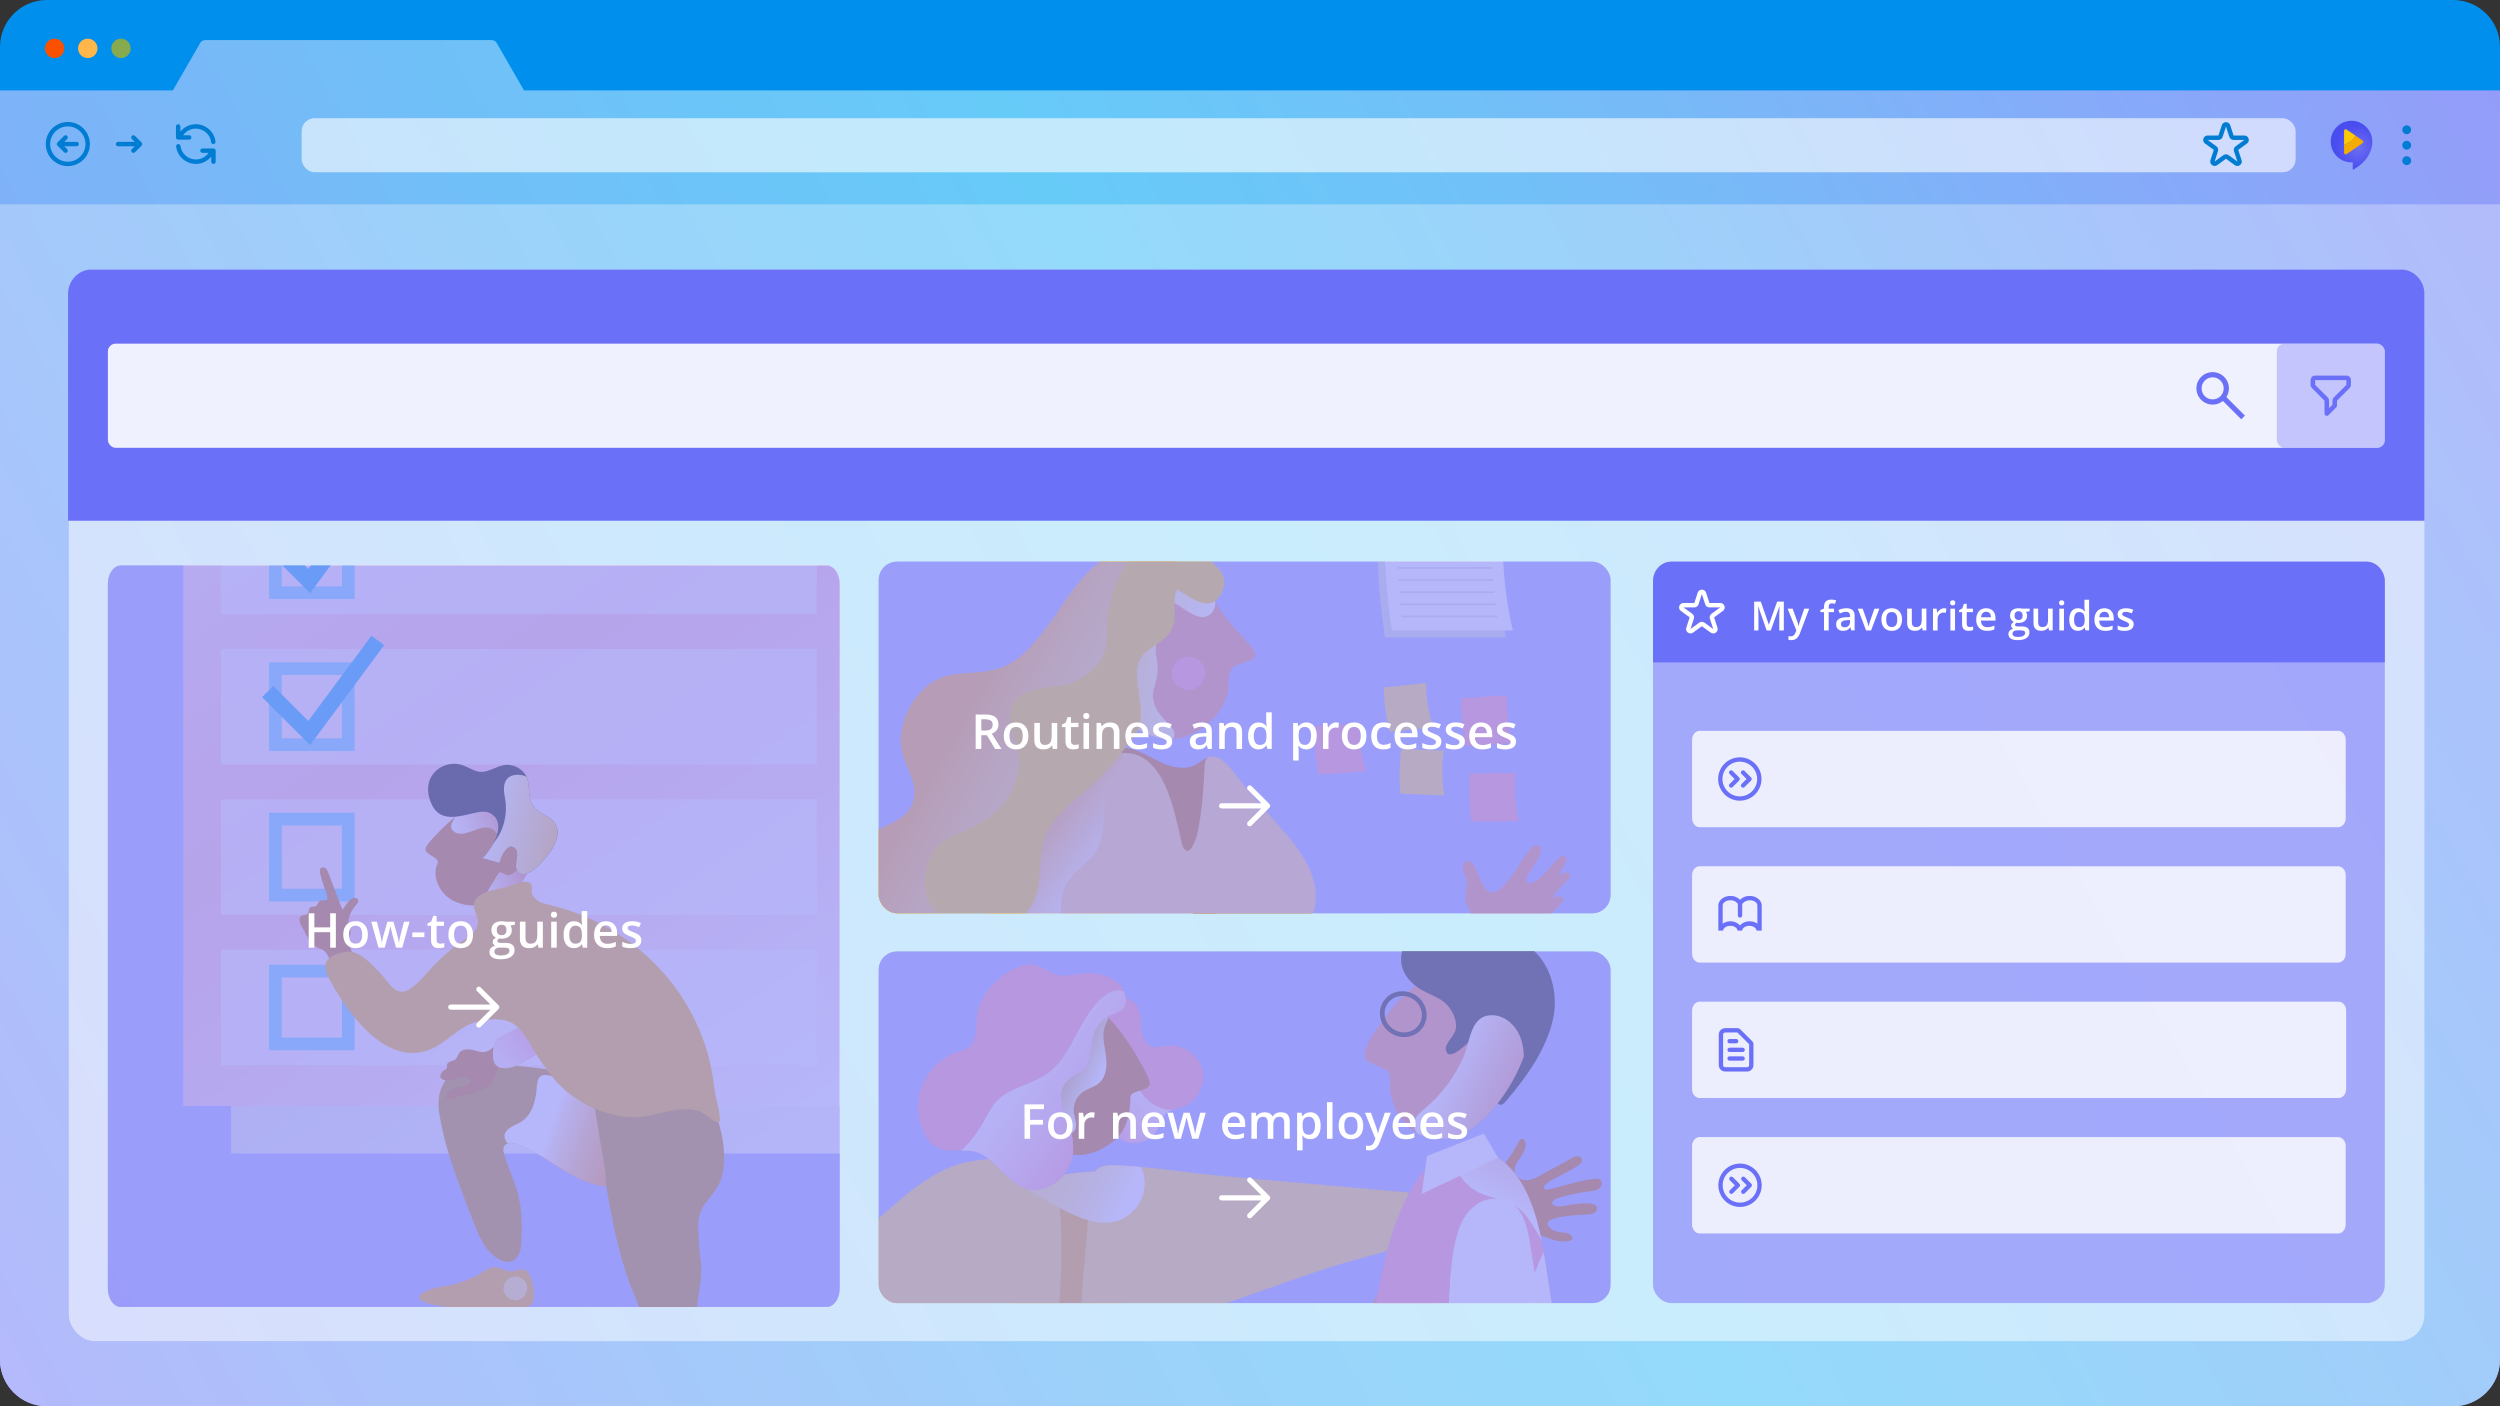 <?xml version="1.0" encoding="UTF-8"?><svg xmlns="http://www.w3.org/2000/svg" xmlns:xlink="http://www.w3.org/1999/xlink" viewBox="0 0 2560 1440"><rect x="0" y="0" width="2560" height="1440" fill="#333333" stroke="none"/><defs><style>.cls-1{fill:url(#Namnlös_övertoning_169);}.cls-1,.cls-2,.cls-3,.cls-4,.cls-5,.cls-6,.cls-7,.cls-8,.cls-9,.cls-10,.cls-11,.cls-12,.cls-13,.cls-14,.cls-15,.cls-16,.cls-17,.cls-18{mix-blend-mode:multiply;}.cls-19{fill:#ffdf79;}.cls-20{fill:#ff92a5;}.cls-21{fill:#f18b64;}.cls-22{fill:url(#Namnlös_övertoning_6);}.cls-23{stroke:#fff;stroke-width:5.33px;}.cls-23,.cls-24{stroke-linecap:round;stroke-linejoin:round;}.cls-23,.cls-24,.cls-25{fill:none;}.cls-26{opacity:.7;}.cls-26,.cls-27,.cls-28{fill:#9799fa;}.cls-24{stroke:#6b70f8;stroke-width:4.67px;}.cls-2{fill:url(#Namnlös_övertoning_91-2);}.cls-29{fill:#007cd3;}.cls-30{fill:url(#Namnlös_övertoning_28);}.cls-3{fill:url(#Namnlös_övertoning_3);}.cls-4{fill:url(#Namnlös_övertoning_46-2);}.cls-31{fill:#181815;}.cls-32,.cls-33,.cls-34,.cls-35,.cls-36,.cls-37,.cls-38,.cls-39{fill:#fff;}.cls-5{fill:url(#Namnlös_övertoning_170);}.cls-40{fill:#ffc87b;}.cls-33,.cls-41{opacity:.5;}.cls-6{fill:url(#Ny_övertoningsruta_10);}.cls-34,.cls-38{mix-blend-mode:lighten;}.cls-34,.cls-39,.cls-42{opacity:.6;}.cls-43,.cls-13{fill:#d8d9d9;}.cls-44{fill:url(#Namnlös_övertoning_46);}.cls-45{fill:#86aa4d;}.cls-35{opacity:.9;}.cls-46{fill:#fa5000;}.cls-47{fill:#f5ac00;}.cls-7{fill:url(#Namnlös_övertoning_171);}.cls-8{fill:url(#Namnlös_övertoning_4);}.cls-48{fill:#ffb64b;}.cls-49{fill:#c76300;}.cls-9{fill:url(#Ny_övertoningsruta_10-2);}.cls-50{isolation:isolate;}.cls-10{fill:url(#Namnlös_övertoning_16);}.cls-51{clip-path:url(#clippath-5);}.cls-11{fill:url(#Namnlös_övertoning_171-2);}.cls-36{opacity:.3;}.cls-37,.cls-28{opacity:.8;}.cls-12{fill:url(#Namnlös_övertoning_91);}.cls-52{clip-path:url(#clippath-3);}.cls-53{fill:#ffd447;}.cls-54{fill:url(#Namnlös_övertoning_17);}.cls-14{fill:url(#Namnlös_övertoning_14);}.cls-55{fill:url(#Namnlös_övertoning_6-2);}.cls-56{fill:#ffcb00;}.cls-57{fill:url(#Ny_övertoningsruta_6);}.cls-58{fill:url(#Ny_övertoningsruta_4);}.cls-59{fill:#6b70f8;}.cls-16{fill:url(#Namnlös_övertoning_170-2);}.cls-60{clip-path:url(#clippath-2);}.cls-61{mix-blend-mode:darken;}.cls-62{fill:#67cbf8;}.cls-63{fill:#008fed;}.cls-64{fill:#c08400;}.cls-17{fill:url(#Namnlös_övertoning_168);}.cls-65{fill:#00a4f2;}.cls-42{fill:url(#Namnlös_övertoning_31);}.cls-66{fill:#ffa616;}.cls-18{fill:url(#Namnlös_övertoning_2);}.cls-67{fill:url(#Namnlös_övertoning_37);}</style><linearGradient id="Namnlös_övertoning_6" x1="0" y1="824.63" x2="2560" y2="824.63" gradientUnits="userSpaceOnUse"><stop offset="0" stop-color="#9799fa"/><stop offset=".11" stop-color="#8aa6f9"/><stop offset=".37" stop-color="#70c0f8"/><stop offset=".53" stop-color="#67cbf8"/><stop offset=".67" stop-color="#71c0f8"/><stop offset=".92" stop-color="#8da3f9"/><stop offset="1" stop-color="#9799fa"/></linearGradient><linearGradient id="Namnlös_övertoning_6-2" x1="-18.65" y1="1499.92" x2="2591.48" y2="5.15" xlink:href="#Namnlös_övertoning_6"/><radialGradient id="Namnlös_övertoning_28" cx="1900.99" cy="617.77" fx="1900.99" fy="617.77" r="8.66" gradientTransform="translate(-2698.85 -1510.87) scale(2.69)" gradientUnits="userSpaceOnUse"><stop offset="0" stop-color="#6c6ef2"/><stop offset="1" stop-color="#494cef"/></radialGradient><linearGradient id="Namnlös_övertoning_37" x1="552.83" y1="7.09" x2="548.92" y2="11.54" gradientUnits="userSpaceOnUse"><stop offset="0" stop-color="#fff"/><stop offset=".44" stop-color="#fec589"/><stop offset=".83" stop-color="#fd9526"/><stop offset="1" stop-color="#fd8300"/></linearGradient><clipPath id="clippath"><rect class="cls-25" x="1444.93" y="604.79" width="400.75" height="400.75" rx="5.33" ry="5.33" transform="translate(-6.58 13.59) rotate(-.47)"/></clipPath><clipPath id="clippath-2"><path class="cls-28" d="M846.52,579.1H123.76c-7.31,0-13.29,8.41-13.29,18.69v721.82c0,10.28,5.98,18.69,13.29,18.69h722.75c7.31,0,13.29-8.41,13.29-18.69v-721.82c0-10.28-5.98-18.69-13.29-18.69Z"/></clipPath><linearGradient id="Namnlös_övertoning_3" x1="941.08" y1="1220.09" x2="182.26" y2="117.22" gradientUnits="userSpaceOnUse"><stop offset="0" stop-color="#fff"/><stop offset=".08" stop-color="#f8f8f8"/><stop offset=".36" stop-color="#e6e7e7"/><stop offset=".66" stop-color="#dbdcdc"/><stop offset="1" stop-color="#d8d9d9"/></linearGradient><linearGradient id="Namnlös_övertoning_31" x1="197.97" y1="147.77" x2="869.37" y2="1152.53" gradientUnits="userSpaceOnUse"><stop offset="0" stop-color="#fff"/><stop offset=".01" stop-color="#fffbfc"/><stop offset=".25" stop-color="#ffc2cd"/><stop offset=".42" stop-color="#ff9fb0"/><stop offset=".52" stop-color="#ff92a5"/><stop offset=".6" stop-color="#ff9dae"/><stop offset=".74" stop-color="#ffbbc7"/><stop offset=".93" stop-color="#ffecf0"/><stop offset=".99" stop-color="#fff"/></linearGradient><linearGradient id="Namnlös_övertoning_2" x1="1366.95" y1="1339.63" x2="1214.87" y2="1310.2" gradientTransform="translate(-472.84 -305.64) rotate(7.38)" gradientUnits="userSpaceOnUse"><stop offset="0" stop-color="#fd8300"/><stop offset=".16" stop-color="#fd8403"/><stop offset=".29" stop-color="#fd890d"/><stop offset=".41" stop-color="#fd911d"/><stop offset=".53" stop-color="#fd9d35"/><stop offset=".63" stop-color="#fdac54"/><stop offset=".74" stop-color="#fdbe79"/><stop offset=".84" stop-color="#fed4a6"/><stop offset=".94" stop-color="#feecd8"/><stop offset="1" stop-color="#fff"/></linearGradient><linearGradient id="Namnlös_övertoning_17" x1="1086.14" y1="1057.6" x2="1147.41" y2="1024.47" gradientTransform="translate(-472.84 -305.64) rotate(7.38)" gradientUnits="userSpaceOnUse"><stop offset="0" stop-color="#fff"/><stop offset=".11" stop-color="#fdf7f4"/><stop offset=".3" stop-color="#fae1d9"/><stop offset=".55" stop-color="#f4beac"/><stop offset=".84" stop-color="#ec8e6f"/><stop offset=".99" stop-color="#e8754e"/></linearGradient><linearGradient id="Namnlös_övertoning_16" x1="1102.94" y1="1008.29" x2="1213.03" y2="1015.47" gradientTransform="translate(-472.84 -305.64) rotate(7.38)" gradientUnits="userSpaceOnUse"><stop offset="0" stop-color="#fff"/><stop offset=".52" stop-color="#f9d37a"/><stop offset=".99" stop-color="#f5ac00"/></linearGradient><linearGradient id="Namnlös_övertoning_14" x1="1545.33" y1="-426.04" x2="1651.18" y2="-426.04" gradientTransform="translate(-442.68 2421.04) rotate(-39.39)" gradientUnits="userSpaceOnUse"><stop offset="0" stop-color="#fff"/><stop offset=".16" stop-color="#fff4f6"/><stop offset=".44" stop-color="#ffd9df"/><stop offset=".79" stop-color="#ffadbb"/><stop offset=".99" stop-color="#ff92a5"/></linearGradient><clipPath id="clippath-3"><rect class="cls-28" x="899.81" y="575.17" width="749.33" height="360" rx="18.67" ry="18.67"/></clipPath><linearGradient id="Ny_övertoningsruta_10" x1="1859.71" y1="1393.38" x2="2040.65" y2="1398.76" gradientTransform="translate(3199.96) rotate(-180) scale(1 -1)" gradientUnits="userSpaceOnUse"><stop offset=".3" stop-color="#fff"/><stop offset=".43" stop-color="#fffafb"/><stop offset=".56" stop-color="#ffedf0"/><stop offset=".7" stop-color="#ffd8df"/><stop offset=".85" stop-color="#ffbbc6"/><stop offset=".99" stop-color="#ff95a7"/><stop offset="1" stop-color="#ff92a5"/></linearGradient><linearGradient id="Ny_övertoningsruta_10-2" x1="2035.79" y1="1302.09" x2="2078.52" y2="1198.32" xlink:href="#Ny_övertoningsruta_10"/><linearGradient id="Namnlös_övertoning_46" x1="2007.07" y1="1149.78" x2="2186.08" y2="1140.57" gradientTransform="translate(3199.96) rotate(-180) scale(1 -1)" gradientUnits="userSpaceOnUse"><stop offset="0" stop-color="#fff"/><stop offset=".27" stop-color="#ffecd1"/><stop offset=".89" stop-color="#ffbe5f"/><stop offset="1" stop-color="#ffb64b"/></linearGradient><linearGradient id="Namnlös_övertoning_46-2" x1="2074.77" y1="913.1" x2="2137.34" y2="865.79" xlink:href="#Namnlös_övertoning_46"/><linearGradient id="Ny_övertoningsruta_4" x1="1951.34" y1="680.03" x2="2139.45" y2="650.47" gradientTransform="translate(3199.96) rotate(-180) scale(1 -1)" gradientUnits="userSpaceOnUse"><stop offset="0" stop-color="#fff"/><stop offset=".44" stop-color="#ffe789"/><stop offset=".83" stop-color="#ffd226"/><stop offset="1" stop-color="#ffcb00"/></linearGradient><linearGradient id="Ny_övertoningsruta_6" x1="1986.12" y1="855.75" x2="2213.12" y2="728.75" gradientTransform="translate(3199.96) rotate(-180) scale(1 -1)" gradientUnits="userSpaceOnUse"><stop offset="0" stop-color="#ffdf79"/><stop offset=".28" stop-color="#ffdd76"/><stop offset=".46" stop-color="#ffd86d"/><stop offset=".63" stop-color="#ffcf5d"/><stop offset=".77" stop-color="#ffc248"/><stop offset=".91" stop-color="#ffb32c"/><stop offset="1" stop-color="#ffa616"/></linearGradient><clipPath id="clippath-5"><rect class="cls-28" x="899.81" y="974.37" width="749.33" height="360" rx="18.67" ry="18.67"/></clipPath><linearGradient id="Namnlös_övertoning_91" x1="1035.04" y1="1184.68" x2="1153.34" y2="1233.45" gradientTransform="translate(87.68 -78.42) rotate(3.87)" gradientUnits="userSpaceOnUse"><stop offset="0" stop-color="#ffdf79"/><stop offset=".21" stop-color="#ffdf7c"/><stop offset=".38" stop-color="#ffe286"/><stop offset=".54" stop-color="#ffe696"/><stop offset=".69" stop-color="#ffebae"/><stop offset=".83" stop-color="#fff3cd"/><stop offset=".96" stop-color="#fffbf2"/><stop offset="1" stop-color="#fff"/></linearGradient><linearGradient id="Namnlös_övertoning_91-2" x1="1203.73" y1="1569.57" x2="1076.59" y2="1624.67" xlink:href="#Namnlös_övertoning_91"/><linearGradient id="Namnlös_övertoning_171" x1="1178.09" y1="1088.24" x2="1114.57" y2="1176.82" gradientTransform="translate(87.68 -78.42) rotate(3.87)" gradientUnits="userSpaceOnUse"><stop offset="0" stop-color="#fff"/><stop offset=".16" stop-color="#fff7f8"/><stop offset=".39" stop-color="#ffe2e7"/><stop offset=".68" stop-color="#ffbfca"/><stop offset="1" stop-color="#ff92a5"/></linearGradient><linearGradient id="Namnlös_övertoning_4" x1="983.86" y1="749.99" x2="1014.58" y2="794.76" gradientTransform="translate(-146.85 904.9) rotate(-28.94)" gradientUnits="userSpaceOnUse"><stop offset="0" stop-color="#c08400"/><stop offset=".32" stop-color="#d3a94d"/><stop offset="1" stop-color="#fff"/></linearGradient><linearGradient id="Namnlös_övertoning_171-2" x1="942.89" y1="701.49" x2="1013.35" y2="841.35" gradientTransform="translate(-146.85 904.9) rotate(-28.94)" xlink:href="#Namnlös_övertoning_171"/><linearGradient id="Namnlös_övertoning_170" x1="1543.91" y1="1444.44" x2="1373.07" y2="1427.53" gradientTransform="translate(87.68 -78.42) rotate(3.87)" gradientUnits="userSpaceOnUse"><stop offset="0" stop-color="#e8754e"/><stop offset=".12" stop-color="#e97d59"/><stop offset=".32" stop-color="#ed9577"/><stop offset=".59" stop-color="#f3bba8"/><stop offset=".91" stop-color="#fcf0ec"/><stop offset="1" stop-color="#fff"/></linearGradient><linearGradient id="Namnlös_övertoning_168" x1="1690.32" y1="1579.18" x2="1561.6" y2="1447.27" gradientTransform="translate(87.68 -78.42) rotate(3.87)" gradientUnits="userSpaceOnUse"><stop offset="0" stop-color="#f18b64"/><stop offset=".48" stop-color="#f8c8b5"/><stop offset=".83" stop-color="#fdefea"/><stop offset="1" stop-color="#fff"/></linearGradient><linearGradient id="Namnlös_övertoning_169" x1="1587.74" y1="1060.62" x2="1526.28" y2="1208.25" gradientTransform="translate(87.68 -78.42) rotate(3.87)" gradientUnits="userSpaceOnUse"><stop offset="0" stop-color="#e8754e"/><stop offset=".13" stop-color="#ea815d"/><stop offset=".38" stop-color="#efa086"/><stop offset=".73" stop-color="#f7d3c7"/><stop offset="1" stop-color="#fff"/></linearGradient><linearGradient id="Namnlös_övertoning_170-2" x1="1582.39" y1="1119.33" x2="1464.42" y2="1074.83" xlink:href="#Namnlös_övertoning_170"/></defs><g class="cls-50"><g id="People"><path class="cls-22" d="M2344.23,209.26H0v1182.74C0,1418.51,21.49,1440,48,1440h2464c26.51,0,48-21.49,48-48V209.26h-215.77Z"/><path class="cls-63" d="M48,0h2464c26.49,0,48,21.51,48,48v46.96H0v-46.96C0,21.51,21.51,0,48,0Z"/><path class="cls-55" d="M536.59,92.58l-27.68-48.06c-.89-2.1-3.03-3.47-5.4-3.47H210.11c-2.38,0-4.51,1.37-5.4,3.47l-27.68,48.06H0v1299.42c0,26.51,21.49,48,48,48h2464c26.51,0,48-21.49,48-48V92.58H536.59Z"/><rect class="cls-39" x="308.87" y="121.02" width="2041.88" height="55.4" rx="13.33" ry="13.33"/><path class="cls-30" d="M2407.98,123.65c-11.76,0-21.31,9.55-21.31,21.31s9.55,21.31,21.31,21.31h1.25v7.52c12.19-5.87,20.06-17.55,20.06-28.83s-9.55-21.31-21.31-21.31Z"/><path class="cls-47" d="M2400.34,148.19v8.33c0,1.29,1.45,2.06,2.52,1.33l16.46-11.28c.93-.64.93-2.01,0-2.65l-7.11-4.87c-2.79,4.25-6.95,7.52-11.87,9.15Z"/><path class="cls-56" d="M2400.34,133.96v14.23c4.91-1.64,9.08-4.9,11.87-9.15l-9.35-6.41c-1.07-.73-2.52.03-2.52,1.33Z"/><path class="cls-29" d="M2464.48,169.05c-2.49,0-4.52-2.03-4.52-4.52s2.03-4.52,4.52-4.52,4.52,2.03,4.52,4.52-2.03,4.52-4.52,4.52ZM2464.48,153.24c-2.49,0-4.52-2.03-4.52-4.52s2.03-4.52,4.52-4.52,4.52,2.03,4.52,4.52-2.03,4.52-4.52,4.52ZM2464.48,137.43c-2.49,0-4.52-2.03-4.52-4.52s2.03-4.52,4.52-4.52,4.52,2.03,4.52,4.52-2.03,4.52-4.52,4.52Z"/><path class="cls-29" d="M2291.06,169.95c-.92,0-1.85-.29-2.66-.88l-8.98-6.53-8.98,6.53c-1.61,1.17-3.7,1.17-5.31,0-1.61-1.17-2.26-3.15-1.64-5.05l3.43-10.56-8.98-6.53c-1.61-1.17-2.26-3.15-1.64-5.05.62-1.9,2.3-3.12,4.3-3.12h11.1l3.43-10.56c.62-1.9,2.3-3.12,4.3-3.12s3.68,1.23,4.3,3.12l3.43,10.56h11.1c1.99,0,3.68,1.23,4.3,3.12.62,1.9-.03,3.88-1.64,5.05l-8.98,6.53,3.43,10.56c.62,1.9-.03,3.88-1.64,5.05-.81.59-1.73.88-2.66.88ZM2279.42,158.02c.93,0,1.86.29,2.66.87l8.98,6.52-3.43-10.56c-.61-1.86.05-3.89,1.64-5.05l8.98-6.53h-11.1c-1.96,0-3.69-1.25-4.3-3.12l-3.43-10.56h0l-3.43,10.56c-.61,1.87-2.33,3.12-4.3,3.12h-11.1l8.98,6.52c1.59,1.16,2.25,3.19,1.64,5.05l-3.43,10.56,8.98-6.53c.79-.58,1.73-.87,2.66-.87ZM2277.27,128.9h.02-.02Z"/><path class="cls-29" d="M69.45,170.1c-12.46,0-22.59-10.13-22.59-22.59s10.13-22.59,22.59-22.59,22.59,10.13,22.59,22.59-10.13,22.59-22.59,22.59ZM69.45,129.44c-9.96,0-18.07,8.11-18.07,18.07s8.11,18.07,18.07,18.07,18.07-8.11,18.07-18.07-8.11-18.07-18.07-18.07ZM67.19,156.55c-.58,0-1.16-.22-1.6-.66l-6.78-6.78c-.22-.22-.38-.47-.49-.74-.11-.26-.17-.55-.17-.85h0c0-.32.06-.6.17-.87.11-.27.27-.52.49-.74l6.78-6.78c.88-.88,2.31-.88,3.19,0s.88,2.31,0,3.19l-2.92,2.92h12.62c1.25,0,2.26,1.01,2.26,2.26s-1.01,2.26-2.26,2.26h-12.62l2.92,2.92c.88.88.88,2.31,0,3.19-.44.44-1.02.66-1.6.66Z"/><path class="cls-29" d="M218.59,167.84c-1.25,0-2.26-1.01-2.26-2.26v-5.27c-3.79,4.7-9.54,7.53-15.81,7.53-10.24,0-18.91-7.65-20.17-17.79-.15-1.24.72-2.37,1.96-2.52,1.23-.16,2.37.72,2.52,1.96.98,7.89,7.73,13.83,15.69,13.83,5.28,0,10.08-2.58,12.99-6.78h-6.21c-1.25,0-2.26-1.01-2.26-2.26s1.01-2.26,2.26-2.26h9.93s.07,0,.1,0h1.26c1.25,0,2.26,1.01,2.26,2.26v11.29c0,1.25-1.01,2.26-2.26,2.26ZM218.45,147.51c-1.12,0-2.1-.84-2.24-1.98-.98-7.89-7.73-13.83-15.69-13.83-5.28,0-10.08,2.58-12.99,6.78h6.21c1.25,0,2.26,1.01,2.26,2.26s-1.01,2.26-2.26,2.26h-9.93s-.07,0-.1,0h-1.26c-1.25,0-2.26-1.01-2.26-2.26v-11.29c0-1.25,1.01-2.26,2.26-2.26s2.26,1.01,2.26,2.26v5.27c3.79-4.7,9.54-7.53,15.81-7.53,10.24,0,18.91,7.65,20.17,17.79.15,1.24-.72,2.37-1.96,2.52-.09.01-.19.02-.28.02Z"/><path class="cls-29" d="M136.61,138.48c.58,0,1.16.22,1.6.66l6.78,6.78c.22.22.38.47.49.74.11.26.17.55.17.85h0c0,.32-.06.6-.17.87-.11.27-.27.52-.49.74l-6.78,6.78c-.88.88-2.31.88-3.19,0s-.88-2.31,0-3.19l2.92-2.92h-17.03c-1.25,0-2.26-1.01-2.26-2.26s1.01-2.26,2.26-2.26h17.03l-2.92-2.92c-.88-.88-.88-2.31,0-3.19.44-.44,1.02-.66,1.6-.66Z"/><circle class="cls-46" cx="55.88" cy="49.53" r="9.95"/><circle class="cls-48" cx="89.89" cy="49.53" r="9.95"/><circle class="cls-45" cx="123.91" cy="49.53" r="9.95"/><path class="cls-36" d="M-.28,209.26v1182.74c0,26.51,21.49,48,48.01,48h2464.27c26.51,0,48.01-21.49,48.01-48V209.26H-.28Z"/><rect class="cls-33" x="70.47" y="275.99" width="2412.14" height="1097.34" rx="26.67" ry="26.67"/><path class="cls-67" d="M552.96,8.08h-2"/><rect class="cls-28" x="1692.69" y="575.17" width="749.33" height="759.2" rx="18.67" ry="18.67"/><path class="cls-59" d="M1692.69,678.3v-82.38c0-11.41,8.4-20.75,18.67-20.75h712c10.27,0,18.67,9.34,18.67,20.75v82.38h-749.33Z"/><path class="cls-59" d="M69.68,533.23v-232.09c0-13.84,10.79-25.15,23.99-25.15h2364.95c13.19,0,23.99,11.32,23.99,25.15v232.09H69.68Z"/><path class="cls-32" d="M1809.02,645.57l-8.56-24.64h-.16c.23,3.66.34,7.09.34,10.29v14.35h-4.38v-29.51h6.8l8.19,23.47h.12l8.44-23.47h6.82v29.51h-4.64v-14.59c0-1.47.04-3.38.11-5.73.07-2.35.14-3.78.19-4.28h-.16l-8.86,24.6h-4.26Z"/><path class="cls-32" d="M1830.51,623.25h5.17l4.54,12.65c.69,1.8,1.14,3.5,1.37,5.09h.16c.12-.74.34-1.64.67-2.69.32-1.06,2.03-6.07,5.13-15.05h5.13l-9.55,25.29c-1.74,4.64-4.63,6.96-8.68,6.96-1.05,0-2.07-.11-3.07-.34v-3.75c.71.16,1.53.24,2.44.24,2.29,0,3.9-1.33,4.82-3.98l.83-2.1-8.96-22.32Z"/><path class="cls-32" d="M1878,626.84h-5.45v18.73h-4.76v-18.73h-3.67v-2.22l3.67-1.45v-1.45c0-2.64.62-4.59,1.86-5.86,1.24-1.27,3.13-1.91,5.67-1.91,1.67,0,3.31.28,4.92.83l-1.25,3.59c-1.17-.38-2.29-.57-3.35-.57s-1.86.33-2.35,1-.74,1.67-.74,3v1.45h5.45v3.59Z"/><path class="cls-32" d="M1895.76,645.57l-.95-3.11h-.16c-1.08,1.36-2.16,2.28-3.25,2.77s-2.49.74-4.2.74c-2.19,0-3.91-.59-5.14-1.78-1.23-1.18-1.85-2.86-1.85-5.03,0-2.3.85-4.04,2.56-5.21,1.71-1.17,4.31-1.81,7.81-1.92l3.85-.12v-1.19c0-1.43-.33-2.49-1-3.2-.67-.71-1.7-1.06-3.1-1.06-1.14,0-2.24.17-3.29.5-1.05.34-2.06.73-3.03,1.19l-1.53-3.39c1.21-.63,2.54-1.11,3.98-1.44,1.44-.33,2.8-.49,4.08-.49,2.84,0,4.98.62,6.43,1.86,1.45,1.24,2.17,3.18,2.17,5.83v15.04h-3.39ZM1888.7,642.34c1.72,0,3.1-.48,4.15-1.44,1.04-.96,1.56-2.31,1.56-4.05v-1.94l-2.87.12c-2.23.08-3.86.45-4.87,1.12s-1.52,1.69-1.52,3.06c0,1,.3,1.77.89,2.31s1.48.82,2.66.82Z"/><path class="cls-32" d="M1910.86,645.57l-8.48-22.32h5l4.54,12.98c.78,2.18,1.25,3.94,1.41,5.29h.16c.12-.97.59-2.73,1.41-5.29l4.54-12.98h5.05l-8.52,22.32h-5.13Z"/><path class="cls-32" d="M1947.69,634.37c0,3.65-.94,6.49-2.81,8.54-1.87,2.05-4.47,3.07-7.81,3.07-2.08,0-3.93-.47-5.53-1.41-1.6-.94-2.83-2.29-3.69-4.06-.86-1.76-1.29-3.81-1.29-6.14,0-3.62.93-6.44,2.79-8.48,1.86-2.03,4.47-3.05,7.85-3.05s5.79,1.04,7.67,3.12c1.88,2.08,2.83,4.88,2.83,8.41ZM1931.45,634.37c0,5.15,1.9,7.73,5.71,7.73s5.65-2.58,5.65-7.73-1.9-7.65-5.69-7.65c-1.99,0-3.43.66-4.33,1.98-.9,1.32-1.34,3.21-1.34,5.67Z"/><path class="cls-32" d="M1968.88,645.57l-.67-2.93h-.24c-.66,1.04-1.6,1.85-2.82,2.44s-2.61.89-4.17.89c-2.7,0-4.72-.67-6.05-2.02-1.33-1.35-2-3.38-2-6.12v-14.59h4.78v13.76c0,1.71.35,2.99,1.05,3.84.7.85,1.8,1.28,3.29,1.28,1.99,0,3.45-.6,4.39-1.79.93-1.19,1.4-3.19,1.4-5.98v-11.12h4.76v22.32h-3.73Z"/><path class="cls-32" d="M1990.7,622.85c.96,0,1.74.07,2.36.2l-.46,4.42c-.67-.16-1.37-.24-2.1-.24-1.9,0-3.43.62-4.61,1.86-1.18,1.24-1.77,2.85-1.77,4.82v11.67h-4.74v-22.32h3.71l.62,3.94h.24c.74-1.33,1.71-2.39,2.9-3.17s2.47-1.17,3.84-1.17Z"/><path class="cls-32" d="M1996.92,617.34c0-.85.23-1.5.7-1.96.46-.46,1.13-.69,1.99-.69s1.48.23,1.95.69c.46.46.7,1.11.7,1.96s-.23,1.44-.7,1.91c-.46.46-1.11.7-1.95.7s-1.52-.23-1.99-.7c-.46-.46-.7-1.1-.7-1.91ZM2001.94,645.57h-4.74v-22.32h4.74v22.32Z"/><path class="cls-32" d="M2017.04,642.14c1.16,0,2.31-.18,3.47-.54v3.57c-.52.23-1.2.42-2.03.58-.83.15-1.68.23-2.57.23-4.49,0-6.74-2.37-6.74-7.1v-12.03h-3.05v-2.1l3.27-1.74,1.61-4.72h2.93v4.96h6.36v3.59h-6.36v11.95c0,1.14.29,1.99.86,2.53.57.54,1.32.82,2.25.82Z"/><path class="cls-32" d="M2034.72,645.98c-3.47,0-6.19-1.01-8.14-3.04-1.96-2.02-2.94-4.81-2.94-8.37s.91-6.51,2.72-8.6c1.82-2.09,4.31-3.13,7.49-3.13,2.95,0,5.27.9,6.98,2.68,1.71,1.79,2.56,4.25,2.56,7.39v2.56h-14.88c.07,2.17.65,3.83,1.76,5,1.1,1.16,2.66,1.75,4.66,1.75,1.32,0,2.55-.12,3.68-.37s2.36-.66,3.66-1.24v3.85c-1.16.55-2.33.94-3.51,1.17-1.18.23-2.54.34-4.06.34ZM2033.85,626.44c-1.51,0-2.71.48-3.62,1.43s-1.45,2.35-1.62,4.18h10.13c-.03-1.84-.47-3.24-1.33-4.19-.86-.95-2.05-1.42-3.55-1.42Z"/><path class="cls-32" d="M2078.37,623.25v2.6l-3.81.71c.35.47.64,1.05.87,1.74.23.69.34,1.41.34,2.18,0,2.3-.79,4.11-2.38,5.43-1.59,1.32-3.77,1.98-6.56,1.98-.71,0-1.36-.05-1.94-.16-1.02.63-1.53,1.37-1.53,2.22,0,.51.24.9.72,1.15.48.26,1.36.38,2.63.38h3.9c2.46,0,4.33.52,5.61,1.57,1.28,1.05,1.92,2.56,1.92,4.54,0,2.53-1.04,4.48-3.13,5.85-2.08,1.37-5.1,2.06-9.04,2.06-3.04,0-5.36-.54-6.96-1.61-1.6-1.08-2.4-2.61-2.4-4.6,0-1.37.43-2.53,1.3-3.46.87-.94,2.08-1.58,3.64-1.95-.63-.27-1.15-.7-1.56-1.3s-.62-1.23-.62-1.89c0-.83.24-1.54.71-2.12.47-.58,1.17-1.15,2.1-1.72-1.16-.5-2.1-1.31-2.82-2.43-.72-1.12-1.08-2.44-1.08-3.95,0-2.42.76-4.3,2.29-5.63s3.7-2,6.53-2c.63,0,1.29.04,1.99.13.69.09,1.21.18,1.56.27h7.73ZM2060.83,649.04c0,1.02.46,1.81,1.38,2.36s2.22.83,3.88.83c2.58,0,4.51-.37,5.77-1.11,1.26-.74,1.9-1.72,1.9-2.95,0-.97-.35-1.66-1.04-2.07-.69-.41-1.98-.62-3.86-.62h-3.59c-1.36,0-2.44.32-3.24.96-.8.64-1.2,1.5-1.2,2.59ZM2062.87,630.48c0,1.4.36,2.48,1.08,3.23.72.75,1.75,1.13,3.1,1.13,2.74,0,4.12-1.47,4.12-4.4,0-1.45-.34-2.57-1.02-3.36s-1.71-1.18-3.1-1.18-2.41.39-3.12,1.17c-.71.78-1.06,1.92-1.06,3.41Z"/><path class="cls-32" d="M2098.25,645.57l-.67-2.93h-.24c-.66,1.04-1.6,1.85-2.82,2.44s-2.61.89-4.17.89c-2.7,0-4.72-.67-6.05-2.02-1.33-1.35-2-3.38-2-6.12v-14.59h4.78v13.76c0,1.71.35,2.99,1.05,3.84.7.85,1.8,1.28,3.29,1.28,1.99,0,3.45-.6,4.39-1.79.93-1.19,1.4-3.19,1.4-5.98v-11.12h4.76v22.32h-3.73Z"/><path class="cls-32" d="M2108.46,617.34c0-.85.23-1.5.7-1.96.46-.46,1.13-.69,1.99-.69s1.48.23,1.95.69c.46.46.7,1.11.7,1.96s-.23,1.44-.7,1.91c-.46.46-1.11.7-1.95.7s-1.52-.23-1.99-.7c-.46-.46-.7-1.1-.7-1.91ZM2113.49,645.57h-4.74v-22.32h4.74v22.32Z"/><path class="cls-32" d="M2127.8,645.98c-2.79,0-4.96-1.01-6.52-3.03-1.56-2.02-2.34-4.85-2.34-8.5s.79-6.51,2.37-8.55c1.58-2.04,3.77-3.06,6.57-3.06s5.17,1.08,6.7,3.25h.24c-.23-1.6-.34-2.87-.34-3.79v-8.13h4.76v31.4h-3.71l-.83-2.93h-.22c-1.52,2.22-3.75,3.33-6.68,3.33ZM2129.07,642.14c1.95,0,3.37-.55,4.26-1.64.89-1.1,1.35-2.88,1.37-5.34v-.67c0-2.81-.46-4.81-1.37-5.99-.92-1.18-2.35-1.78-4.3-1.78-1.67,0-2.95.68-3.85,2.03-.9,1.35-1.35,3.28-1.35,5.78s.44,4.36,1.31,5.66c.87,1.3,2.19,1.95,3.94,1.95Z"/><path class="cls-32" d="M2155.77,645.98c-3.47,0-6.19-1.01-8.14-3.04-1.96-2.02-2.94-4.81-2.94-8.37s.91-6.51,2.72-8.6c1.82-2.09,4.31-3.13,7.49-3.13,2.95,0,5.27.9,6.98,2.68,1.71,1.79,2.56,4.25,2.56,7.39v2.56h-14.88c.07,2.17.65,3.83,1.76,5,1.1,1.16,2.66,1.75,4.66,1.75,1.32,0,2.55-.12,3.68-.37s2.36-.66,3.66-1.24v3.85c-1.16.55-2.33.94-3.51,1.17-1.18.23-2.54.34-4.06.34ZM2154.9,626.44c-1.51,0-2.71.48-3.62,1.43s-1.45,2.35-1.62,4.18h10.13c-.03-1.84-.47-3.24-1.33-4.19-.86-.95-2.05-1.42-3.55-1.42Z"/><path class="cls-32" d="M2184.83,639.22c0,2.18-.79,3.85-2.38,5.02-1.59,1.16-3.86,1.75-6.82,1.75s-5.36-.45-7.16-1.35v-4.1c2.62,1.21,5.07,1.82,7.33,1.82,2.92,0,4.38-.88,4.38-2.64,0-.56-.16-1.04-.48-1.41-.32-.38-.85-.77-1.59-1.17-.74-.4-1.77-.86-3.09-1.37-2.57-1-4.31-1.99-5.22-2.99-.91-1-1.36-2.29-1.36-3.88,0-1.91.77-3.39,2.31-4.45,1.54-1.06,3.64-1.58,6.29-1.58s5.11.53,7.45,1.59l-1.53,3.57c-2.41-1-4.43-1.49-6.08-1.49-2.5,0-3.75.71-3.75,2.14,0,.7.33,1.29.98,1.78s2.08,1.15,4.27,2c1.84.71,3.18,1.37,4.02,1.96.83.59,1.45,1.27,1.86,2.05.4.77.61,1.7.61,2.77Z"/><rect class="cls-35" x="110.47" y="351.89" width="2331.55" height="106.67" rx="8" ry="8"/><g class="cls-41"><rect class="cls-27" x="2331.43" y="351.89" width="110.6" height="106.67" rx="8" ry="8"/></g><path class="cls-24" d="M2368.43,388.96c0-1.12.91-2.03,2.03-2.03h32.52c1.12,0,2.03.91,2.03,2.03v5.26c0,.54-.21,1.06-.6,1.44l-13.04,13.04c-.38.38-.6.9-.6,1.44v5.26l-8.13,8.13v-13.38c0-.54-.21-1.06-.6-1.44l-13.04-13.04c-.38-.38-.6-.9-.6-1.44v-5.26Z"/><path class="cls-59" d="M2265.76,414.32c-9.18,0-16.64-7.46-16.64-16.64s7.46-16.64,16.64-16.64,16.64,7.46,16.64,16.64-7.46,16.64-16.64,16.64ZM2265.76,386.37c-6.23,0-11.31,5.07-11.31,11.31s5.07,11.31,11.31,11.31,11.31-5.07,11.31-11.31-5.07-11.31-11.31-11.31Z"/><rect class="cls-59" x="2283.88" y="402.39" width="5.33" height="29.44" transform="translate(374.75 1738.97) rotate(-45)"/><path class="cls-32" d="M1754.35,648.65c-.92,0-1.85-.29-2.66-.88l-8.98-6.53-8.98,6.53c-1.61,1.17-3.7,1.17-5.31,0-1.61-1.17-2.26-3.15-1.64-5.05l3.43-10.56-8.98-6.53c-1.61-1.17-2.26-3.15-1.64-5.05.62-1.9,2.3-3.12,4.3-3.12h11.1l3.43-10.56c.62-1.9,2.3-3.12,4.3-3.12s3.68,1.23,4.3,3.12l3.43,10.56h11.1c1.99,0,3.68,1.23,4.3,3.12.62,1.9-.03,3.88-1.64,5.05l-8.98,6.53,3.43,10.56c.62,1.9-.03,3.88-1.64,5.05-.81.59-1.73.88-2.66.88ZM1742.71,636.73c.93,0,1.86.29,2.66.87l8.98,6.52-3.43-10.56c-.61-1.86.05-3.89,1.64-5.05l8.98-6.53h-11.1c-1.96,0-3.69-1.25-4.3-3.12l-3.43-10.56h0l-3.43,10.56c-.61,1.87-2.33,3.12-4.3,3.12h-11.1l8.98,6.52c1.59,1.16,2.25,3.19,1.64,5.05l-3.43,10.56,8.98-6.53c.79-.58,1.73-.87,2.66-.87ZM1740.57,607.61h.02-.02Z"/><path class="cls-37" d="M1732.69,837.84v-80.26c0-5.08,3.47-9.2,7.75-9.2h653.83c4.28,0,7.75,4.12,7.75,9.2v80.26c0,5.08-3.47,9.2-7.75,9.2h-653.83c-4.28,0-7.75-4.12-7.75-9.2Z"/><path class="cls-59" d="M1781.57,819.91c-12.21,0-22.21-9.99-22.21-22.21s9.99-22.21,22.21-22.21,22.21,9.99,22.21,22.21-9.99,22.21-22.21,22.21ZM1781.57,779.94c-9.77,0-17.77,7.99-17.77,17.77s7.99,17.77,17.77,17.77,17.77-7.99,17.77-17.77-7.99-17.77-17.77-17.77Z"/><path class="cls-59" d="M1784.9,806.59c-.67,0-1.11-.22-1.55-.67-.89-.89-.89-2.22,0-3.11l5.11-5.11-5.11-5.11c-.89-.89-.89-2.22,0-3.11s2.22-.89,3.11,0l6.66,6.66c.89.89.89,2.22,0,3.11l-6.66,6.66c-.44.44-.89.67-1.55.67Z"/><path class="cls-59" d="M1772.68,806.59c-.67,0-1.11-.22-1.55-.67-.89-.89-.89-2.22,0-3.11l5.11-5.11-5.11-5.11c-.89-.89-.89-2.22,0-3.11s2.22-.89,3.11,0l6.66,6.66c.89.89.89,2.22,0,3.11l-6.66,6.66c-.44.44-.89.67-1.55.67Z"/><path class="cls-37" d="M1732.69,976.51v-80.26c0-5.08,3.45-9.2,7.71-9.2h653.9c4.26,0,7.71,4.12,7.71,9.2v80.26c0,5.08-3.45,9.2-7.71,9.2h-653.9c-4.26,0-7.71-4.12-7.71-9.2Z"/><path class="cls-59" d="M1791.56,917.4c-4,0-7.55,1.55-9.77,4-2.22-2.44-5.77-4-9.77-4-6.88,0-12.44,4.44-12.44,9.77v25.76h4.89c0-2.66,3.55-4.89,7.33-4.89,4,0,7.33,2.22,7.33,4.89h4.89c0-2.66,3.55-4.89,7.33-4.89s7.33,2.22,7.33,4.89h5.33v-25.76c0-5.33-5.55-9.77-12.44-9.77ZM1799.55,934.95v10.88c-2-1.55-4.89-2.44-7.99-2.44-4.22,0-7.77,1.78-9.77,4.22-2.22-2.44-5.77-4.22-9.77-4.22-3.11,0-5.77.89-7.99,2.44v-18.65c0-2.89,3.55-5.33,7.99-5.33,2.66,0,5.11.89,6.66,2.66l.89,1.11v11.77c0,1.33.89,2.22,2.22,2.22s2.22-.89,2.22-2.22v-11.77l1.11-1.11c1.55-1.55,4-2.66,6.66-2.66,4.22,0,7.77,2.44,7.77,5.33v7.77Z"/><path class="cls-37" d="M1732.69,1115.18v-80.26c0-5.08,3.45-9.2,7.71-9.2h654.35c4.26,0,7.71,4.12,7.71,9.2v80.26c0,5.08-3.45,9.2-7.71,9.2h-654.35c-4.26,0-7.71-4.12-7.71-9.2Z"/><path class="cls-59" d="M1788.88,1097.25h-22.21c-3.78,0-6.66-2.89-6.66-6.66v-31.09c0-3.78,2.89-6.66,6.66-6.66h12.44c1.11,0,2.22.44,3.11,1.33l11.99,11.99c.89.89,1.33,2,1.33,3.11v21.32c0,3.78-2.89,6.66-6.66,6.66ZM1766.68,1057.28c-1.33,0-2.22.89-2.22,2.22v31.09c0,1.33.89,2.22,2.22,2.22h22.21c1.33,0,2.22-.89,2.22-2.22v-21.32l-11.99-11.99h-12.44ZM1784.44,1086.15h-13.32c-1.33,0-2.22-.89-2.22-2.22s.89-2.22,2.22-2.22h13.32c1.33,0,2.22.89,2.22,2.22s-.89,2.22-2.22,2.22ZM1784.44,1077.27h-13.32c-1.33,0-2.22-.89-2.22-2.22s.89-2.22,2.22-2.22h13.32c1.33,0,2.22.89,2.22,2.22s-.89,2.22-2.22,2.22ZM1777.78,1068.38h-6.66c-1.33,0-2.22-.89-2.22-2.22s.89-2.22,2.22-2.22h6.66c1.33,0,2.22.89,2.22,2.22s-.89,2.22-2.22,2.22Z"/><path class="cls-37" d="M1732.69,1253.85v-80.26c0-5.08,3.45-9.2,7.71-9.2h653.9c4.26,0,7.71,4.12,7.71,9.2v80.26c0,5.08-3.45,9.2-7.71,9.2h-653.9c-4.26,0-7.71-4.12-7.71-9.2Z"/><path class="cls-59" d="M1781.8,1235.92c-12.21,0-22.21-9.99-22.21-22.21s9.99-22.21,22.21-22.21,22.21,9.99,22.21,22.21-9.99,22.21-22.21,22.21ZM1781.8,1195.95c-9.77,0-17.77,7.99-17.77,17.77s7.99,17.77,17.77,17.77,17.77-7.99,17.77-17.77-7.99-17.77-17.77-17.77Z"/><path class="cls-59" d="M1785.13,1222.6c-.67,0-1.11-.22-1.55-.67-.89-.89-.89-2.22,0-3.11l5.11-5.11-5.11-5.11c-.89-.89-.89-2.22,0-3.11s2.22-.89,3.11,0l6.66,6.66c.89.89.89,2.22,0,3.11l-6.66,6.66c-.44.44-.89.67-1.55.67Z"/><path class="cls-59" d="M1772.92,1222.6c-.67,0-1.11-.22-1.55-.67-.89-.89-.89-2.22,0-3.11l5.11-5.11-5.11-5.11c-.89-.89-.89-2.22,0-3.11s2.22-.89,3.11,0l6.66,6.66c.89.89.89,2.22,0,3.11l-6.66,6.66c-.44.44-.89.67-1.55.67Z"/><path class="cls-28" d="M846.52,579.1H123.76c-7.31,0-13.29,8.41-13.29,18.69v721.82c0,10.28,5.98,18.69,13.29,18.69h722.75c7.31,0,13.29-8.41,13.29-18.69v-721.82c0-10.28-5.98-18.69-13.29-18.69Z"/><g class="cls-60"><rect class="cls-3" x="236.7" y="209.45" width="686.69" height="971.8"/><rect class="cls-38" x="187.97" y="160.72" width="686.69" height="971.8"/><rect class="cls-42" x="187.97" y="160.72" width="686.69" height="971.8"/><rect class="cls-34" x="226.26" y="202.42" width="610.1" height="118.31"/><path class="cls-62" d="M363.13,305.37h-87.6v-87.6h87.6v87.6ZM288.53,292.38h61.61v-61.61h-61.61v61.61Z"/><rect class="cls-34" x="226.26" y="356.44" width="610.1" height="118.31"/><path class="cls-62" d="M363.13,459.39h-87.6v-87.6h87.6v87.6ZM288.53,446.4h61.61v-61.61h-61.61v61.61Z"/><rect class="cls-34" x="226.26" y="510.46" width="610.1" height="118.31"/><path class="cls-62" d="M363.13,613.41h-87.6v-87.6h87.6v87.6ZM288.53,600.42h61.61v-61.61h-61.61v61.61Z"/><rect class="cls-34" x="226.26" y="664.48" width="610.1" height="118.31"/><path class="cls-62" d="M363.13,769.04h-87.6v-90.81h87.6v90.81ZM288.53,756.05h61.61v-64.82h-61.61v64.82Z"/><rect class="cls-34" x="226.26" y="818.5" width="610.1" height="118.31"/><path class="cls-62" d="M363.13,923.06h-87.6v-90.8h87.6v90.8ZM288.53,910.07h61.61v-64.82h-61.61v64.82Z"/><rect class="cls-34" x="226.26" y="972.53" width="610.1" height="118.31"/><path class="cls-62" d="M363.13,1075.48h-87.6v-87.6h87.6v87.6ZM288.53,1062.49h61.61v-61.61h-61.61v61.61Z"/><polygon class="cls-65" points="317.51 296.19 268.35 247.03 279.83 235.55 315.68 271.39 380.36 184.14 393.41 193.82 317.51 296.19"/><polygon class="cls-65" points="317.51 451.8 268.35 402.64 279.83 391.16 315.68 427 380.36 339.75 393.41 349.43 317.51 451.8"/><polygon class="cls-65" points="317.51 607.41 268.35 558.25 279.83 546.76 315.68 582.61 380.36 495.36 393.41 505.03 317.51 607.41"/><polygon class="cls-65" points="317.51 763.02 268.35 713.86 279.83 702.37 315.68 738.22 380.36 650.97 393.41 660.64 317.51 763.02"/><path class="cls-64" d="M466.74,1203.32c-7.28-20.43-13.4-40.75-17.05-64.08-2.69-17.2,2.43-34.89,18.96-43.62,10.83-5.72,23.65-5.94,35.9-5.55,28.07.88,56.07,4.22,83.56,9.98,25.75,5.39,51.74-2.53,76.63,9.7,16.72,8.22,30.42,24.6,30.97,43.22.72,24.46-14.06,44.29-35.68,54.47-26.39,12.41-50.32,9.21-75.69-5.01-17.96-10.07-34.44-23.02-53.67-30.39-5.09-1.95-12.31-2.7-14.62,2.24-1.16,2.48-.42,5.39.33,8.03,4.21,14.76,11.45,28.47,14.82,43.5,3.34,14.89,3.46,29.7,2.71,44.87-.23,4.75-.51,9.67-2.76,13.86-9.37,17.45-28.41,1.28-35.01-9.22-6.01-9.55-10.01-20.2-13.97-30.77-5.39-14.37-10.65-27.82-15.43-41.23Z"/><path class="cls-49" d="M532.17,905.64c-17.1,19.73-51.01,29.3-72.34,14.04-6.54-4.68-11.4-11.87-13.15-19.73-.87-3.92-.92-7.83-.13-11.76.56-2.76,3.28-5.37.73-8.13-3-3.26-13.07-6.63-11.44-11.5,1.33-3.96,6.23-8.86,9.14-12.01,9.56-10.37,20.58-20.56,32.31-28.49,11.64-7.87,25.37-10.66,38.21-3.79,29.51,15.8,38.62,56.04,16.65,81.38Z"/><path class="cls-47" d="M529.43,1338.96c-5.18-.03-10.31-.51-13.13-.47-9.88.13-19.76-.04-29.63.27-16.19.5-34.27.32-50.02-4.65-19.58-6.18,5.35-15.26,13.3-16.19,13.97-1.63,27.64-5.91,40.02-12.61,5.83-3.16,10.39-8.02,16.78-7.68,6.4.34,11.26,4.99,18.3,4.11,5.91-.74,9.49-4.18,14.68.11,5.77,4.77,9.65,27.63,4.67,33.64-2.42,2.91-8.72,3.52-14.96,3.48Z"/><path class="cls-18" d="M621.83,1206.67c-.87-5.22-2.29-10.26-3.24-15.51-1.43-7.94-2.99-15.85-4.2-23.83-1.31-8.63-2.73-17.24-4.27-25.82-.32-1.78-.05-5.08-1.27-6.48-1.13-1.29-4.81-2.04-6.4-2.91-4.22-2.3-8.05-5.26-11.53-8.54-4.49-4.24-8.43-9.02-12.26-13.85-3.58-4.53-9.35-6.3-14.79-7.98-3.25-1.01-7.02-1.72-9.88.12-3.37,2.17-3.93,6.77-4.26,10.77-.57,6.86-1.47,13.77-3.91,20.21-2.44,6.44-6.54,12.43-12.39,16.06-3.38,2.1-7.23,3.35-10.57,5.5-3.68,2.36-7.31,6.25-6,10.86.6,2.12,1.72,4.04,3.12,5.75,3.18-.98,7.37-.25,10.68,1.01,19.23,7.36,35.71,20.32,53.67,30.39,12.91,7.24,25.46,11.61,38.14,12.53.09-.88.09-1.78.03-2.65-.13-1.91-.36-3.78-.67-5.62Z"/><path class="cls-64" d="M720.96,1234.06c-4.47,7.05-6.22,14.68-6.01,23.54.27,11.81,1.32,23.49,2.74,35.06,1.76,14.32-2.11,29.44-3.7,43.62-1.6,14.26,1.84,27.48,5.33,41.37,8.49,33.7,13.3,61.14,10.43,96.35-1.41,17.28-21.58,45.88-42.7,34.89-17.08-8.88-15.39-51.37-16.37-67.23-.75-12.1-1.77-24.18-2.79-36.26-.88-10.37-3.68-16.78-8.49-25.94-5.61-10.7-2.13-19.59-2.8-30.48-.68-11.07-8.18-24.4-11.94-34.81-4.2-12.07-7.98-24.24-11.13-36.63-3.93-15.43-7.07-31.04-9.88-46.7-1.32-7.39-3.03-14.91-3.28-22.37-.29-8.45-1.67-17.01-2.49-25.42-.79-8.03,1.74-16.82,2.49-24.88,1.46-15.87,6.45-31.74,16.65-44.22,13.73-16.81,38.16-25.8,58.17-17.4,34.7,14.58,52.7,72.79,44.32,107.03-2.57,10.49-8.71,18.07-15.4,26.18-1.17,1.42-2.22,2.85-3.14,4.31Z"/><g class="cls-15"><path class="cls-54" d="M515.52,824.26c-12.84-6.87-26.57-4.08-38.21,3.79-3.87,2.61-7.61,5.53-11.3,8.56-.65,1.19-1.28,2.36-1.89,3.46-1.2,2.18-2.43,4.56-2.11,7.02.08.62.26,1.2.51,1.75,1.09,2.32,3.59,3.97,6.17,4.5,11.5,2.37,20.75-7.86,32.49-5.57,8.55,1.67,8.75,12.81,18.74,14.4,2.66.42,5.43.2,8.01.98,12.99,3.95,7.14,18.47,2.24,26.15-1.99,3.11-4.92,5.78-8.51,6.66-3.87.95-7.25-3.16-9.83-2.64-1.81.36-4.17,5.78-5.15,7.25-.85,1.28-11.02,16.9-9.27,17.62,6.69,2.75,14.36,1,20.64-2.02,3.96-1.9,7.69-4.36,11.02-7.26,1.09-1.06,2.14-2.15,3.12-3.28,21.97-25.34,12.86-65.58-16.65-81.38Z"/></g><path class="cls-49" d="M355.19,925.32c-.17.23-.33.46-.49.69-5.01,7.17-9.95,12.75-16.1,18.89-.89.88-1.8,1.82-2.17,3.02-.73,2.4.96,4.79,2.55,6.73,3.32,4.04,8.04,7.95,9.59,12.92,1.46,4.71,1.46,10.2,4.81,14.16,3.89,4.6,9.01,1.96,8.12-3.39-.94-5.65-5.99-11.39-4.63-17.25.49-2.12,1.88-3.99,2.14-6.16.33-2.77-1.24-5.37-1.95-8.08-1.69-6.45,3.17-15.05,7.29-19.85,1.47-1.71,3.27-3.94,2.2-5.91-.65-1.2-2.16-1.68-3.52-1.59-3.37.22-5.84,3.04-7.84,5.83Z"/><path class="cls-49" d="M316.3,962.23c-1.79-2.93-3.19-6.22-4.97-9.5-1.95-3.57-8.39-12.68-1.86-15.24,1.89-.74,4.43-.58,5.83-2.34,1.37-1.72.44-4.33,2.29-5.83,1.14-.92,2.74-.89,4.2-1.03,4.44-.42,3.1-5.73,7.63-6.34,1.24-.17,2.51.21,3.75.03,4.7-.71.01-9.96-.8-12.41-1.67-5.06-3.47-10.1-4.58-15.32-.41-1.93-.57-4.29.97-5.52,1.37-1.09,3.5-.65,4.81.52,1.31,1.17,2,2.86,2.64,4.49,4.88,12.35,9.11,24.71,14.08,37,3.74,10.08.14,18.61,1.95,28.87.99,5.63,4.34,10.85,5.9,16.33.77,2.05,1.54,4.22,1.19,6.38-.47,2.94-2.86,5.14-5.11,7.1-1.8,1.57-3.87,3.24-6.26,3.1-9.22-.53-10.15-15.12-16.72-19.45-1.86-1.22-4.05-1.81-6.08-2.71-4.26-1.89-6.82-4.77-8.87-8.12Z"/><path class="cls-47" d="M667.25,983.57c27.02,26.03,47.07,58.64,57.46,95.41,2.99,10.58,5.03,21.41,6.39,32.32,1.38,11.09,4.63,21.57,5.97,32.63.69,5.66-1.66,6.82-5.93,3.93-3.7-2.51-7-5.56-10.83-7.9-8.32-5.1-20.5-4.64-29.74-3.24-12.87,1.94-25.33,6.47-38.33,7.25-25.79,1.54-58.99-13.21-77.46-31.11-8.78-8.51-15.76-18.68-22.67-28.77-7.32-10.7-15.16-28.28-25.92-35.39-10.57-6.99-26.76-5.44-38.23-2.34-17.31,4.68-26.76,17.35-41.56,25.49-46.9,25.78-88.4-31.48-107.5-66.2-3.02-5.48-7.82-14.58-4.65-20.98,2.93-5.92,13.02-8.82,19-9.94,13.76-2.57,25.28,10.87,34.52,19.92,8.24,8.07,15.5,24.16,27.41,20.23,10.81-3.57,22.21-19.59,30.19-27.39,8.72-8.52,17.6-16.88,27.86-23.56,7.33-4.77,15.92-10.52,16.15-19.26.13-4.92-2.56-9.43-3.75-14.2-4.19-16.85,21.93-19.15,32.86-22.2,6.22-1.74,12.69-5.41,19.3-5.37,11.28.1,4.16,9.77,8.17,14.69,5.62,6.9,7.68,6.67,18.29,9.35,21.14,5.33,41.35,13.32,60.2,24.32,15.64,9.13,30.01,19.98,42.81,32.32Z"/><path d="M487.12,789.37c.45.15.89.29,1.35.42,12.56,3.56,22.16-9.57,36.25-5.94,7.52,1.94,14.24,7.86,15.82,15.48,2.68,12.94-1.05,24.01,12.13,32.2,5.96,3.7,12.98,6.67,16.34,12.83,3.92,7.18,1.4,16.2-2.62,23.33-4.4,7.79-24.18,32.82-34.44,26.4-9.56-5.98,4.01-22.23-6.98-26.84-2.42-1.02-5.06.87-6.78,2.85-3.31,3.82-5.59,8.52-6.54,13.48-.08.4-16.32-4.65-17.61-4.73,9.61-9.2,25.63-35.19,8.95-45.59-5.92-3.68-13.54-1.65-20.33-.04-15.25,3.63-31.99,7.76-40.25-8.8-5.85-11.73-6.14-25.62,4.13-35.15,6.83-6.34,17.08-8.73,26.01-6.07,5.06,1.51,9.58,4.47,14.57,6.16Z"/><path class="cls-10" d="M531.95,894.09c10.27,6.42,30.04-18.61,34.44-26.4,4.02-7.12,6.53-16.15,2.62-23.33-3.36-6.16-10.38-9.13-16.34-12.83-13.18-8.19-9.45-19.27-12.12-32.2-.29-1.4-.8-2.71-1.41-3.98-1.53-.78-3.23-1.33-5.13-1.66-4.25-.74-9.63-.36-13.17,2.36-1.7,1.31-2.9,3.1-3.67,5.1-.76,1.96-1.12,4.13-1.15,6.23-.07,4.25.97,8.43,1.54,12.64,1.52,11.22-.43,22.86-5.4,33.03-2.22,4.54-5.5,8.18-8.01,12.54-.07.12-.15.24-.22.35-.31.53-.63,1.04-.95,1.55-1.49,2.42-3.13,4.75-4.94,6.96-.09.11-.18.22-.26.33-.48.58-.98,1.15-1.48,1.71-.77.85-1.52,1.65-2.23,2.34,0,0,0,0-.01.01.24.01,1.01.2,2.1.5,1.09.29,2.5.7,4.02,1.13,1.02.29,2.08.6,3.14.91,4.23,1.22,8.31,2.39,8.35,2.19.95-4.96,3.23-9.66,6.54-13.48,1.72-1.99,4.36-3.87,6.78-2.85,6.11,2.57,4.63,8.73,3.75,14.73-.03.19-.05.39-.08.58-.31,2.24-.47,4.43-.1,6.39.07.37.14.74.26,1.1.51,1.59,1.45,2.98,3.15,4.04Z"/><circle class="cls-19" cx="527.73" cy="1319.32" r="12.11"/><path class="cls-49" d="M525.67,1061.03c-4.84,2.92-10.06,5.02-14.98,7.71-4.43,2.42-8.34,6.9-13.25,8.24-3.91,1.06-8.01-.35-11.91-1.44-4.88-1.37-12-1.96-15.35,2.75-1.42,2-1.82,4.69-3.64,6.33-1.15,1.04-2.7,1.49-4.18,1.96-1.48.47-3.01,1.05-4,2.25-1.4,1.7.1,3.35-.79,4.89-.86,1.49-3.39,2.43-4.57,3.79-2.56,2.95-3.42,6.64,1,8.17,1.53.53,3.18.55,4.79.47,5.03-.27,9.57-2.43,14.5-2.82,2.92-.23,9.09.36,8.37,4.71-.21,1.23-1.34,2.06-2.43,2.66-4.57,2.52-9.78,2.45-14.51,4.29-2.55.99-6.28,3.92-7.43,6.52-.53,1.19-.44,2.76.55,3.6,1.29,1.1,3.24.48,4.82-.14,7.17-2.79,14.85-3.61,22.24-5.6,4.78-1.29,9.74-2.88,13.85-5.74,4.8-3.34,6.46-7.96,8.44-13.21,1.73-4.58,7.1-11.11,11.61-13.15,5.53-2.49,12.75-1.41,14.84-8.02,1.93-6.09,3.2-24.93-7.98-18.19Z"/><path class="cls-47" d="M592.93,1058.54c-11.93,5.34-23.57,11.3-35.62,16.73-12.45,5.61-29.19,20.97-43.88,18.25-9.71-1.8-9.49-13.29-7.78-20.83.45-2.01,1.05-3.99,1.78-5.91,1.08-2.84,2.78-3.38,5.45-4.8,6.03-3.21,12.06-6.43,18.09-9.64,6.03-3.21,12.1-6.5,17.39-10.87,17.51-14.45-1.38-38.94,13.75-53.58,4.85-4.69,11.64-6.91,18.34-7.68,9.67-1.11,19.42.47,29.03,2.05,6.87,1.13,13.86,2.3,20.05,5.49,5.91,3.05,10.78,7.79,15.04,12.88,5.07,6.05,9.42,12.69,12.94,19.75,1.51,3.03,2.89,6.24,2.93,9.62.15,12.92-31.15,15.49-40.74,18.35-9.26,2.76-18.09,6.31-26.77,10.2Z"/><path class="cls-14" d="M513.43,1093.52c-9.71-1.8-9.49-13.29-7.78-20.83.45-2.01,1.05-3.99,1.78-5.91,1.08-2.84,2.78-3.38,5.45-4.8,5.96-3.18,11.91-6.35,17.87-9.53,7.22,7.11,13.08,18.38,18.52,27.21-11.11,6.71-24.12,16.03-35.83,13.86Z"/></g><path class="cls-26" d="M846.52,579.1H123.76c-7.31,0-13.29,8.41-13.29,18.69v721.82c0,10.28,5.98,18.69,13.29,18.69h722.75c7.31,0,13.29-8.41,13.29-18.69v-721.82c0-10.28-5.98-18.69-13.29-18.69Z"/><path class="cls-23" d="M490.36,1013.04l18.29,18.29M508.65,1031.32l-18.29,18.29M508.65,1031.32h-47.02"/><path class="cls-32" d="M343.91,970.43h-5.78v-15.87h-16.24v15.87h-5.76v-35.22h5.76v14.41h16.24v-14.41h5.78v35.22Z"/><path class="cls-32" d="M376.71,957.06c0,4.35-1.12,7.75-3.35,10.19-2.23,2.44-5.34,3.66-9.32,3.66-2.49,0-4.69-.56-6.6-1.69s-3.38-2.74-4.41-4.84-1.54-4.54-1.54-7.32c0-4.32,1.11-7.69,3.32-10.12s5.34-3.64,9.37-3.64,6.9,1.24,9.15,3.72c2.25,2.48,3.37,5.83,3.37,10.03ZM357.32,957.06c0,6.15,2.27,9.23,6.82,9.23s6.74-3.08,6.74-9.23-2.26-9.13-6.79-9.13c-2.38,0-4.1.79-5.17,2.36-1.07,1.57-1.6,3.83-1.6,6.77Z"/><path class="cls-32" d="M405.55,970.43l-3.44-12.43c-.42-1.32-1.17-4.38-2.26-9.18h-.22c-.93,4.34-1.67,7.41-2.22,9.23l-3.54,12.38h-6.26l-7.47-26.64h5.78l3.4,13.13c.77,3.24,1.32,6.02,1.64,8.33h.14c.16-1.17.41-2.52.73-4.04s.61-2.65.85-3.41l4.05-14.02h6.21l3.93,14.02c.24.79.54,1.99.9,3.61s.57,2.88.64,3.78h.19c.24-1.97.8-4.74,1.69-8.29l3.44-13.13h5.68l-7.52,26.64h-6.36Z"/><path class="cls-32" d="M422.19,959.62v-4.82h12.38v4.82h-12.38Z"/><path class="cls-32" d="M450.79,966.34c1.38,0,2.76-.22,4.14-.65v4.26c-.63.27-1.43.5-2.42.69-.99.18-2.01.28-3.07.28-5.36,0-8.05-2.83-8.05-8.48v-14.36h-3.64v-2.5l3.9-2.07,1.93-5.64h3.49v5.93h7.59v4.29h-7.59v14.26c0,1.37.34,2.37,1.02,3.02.68.65,1.58.98,2.69.98Z"/><path class="cls-32" d="M484.38,957.06c0,4.35-1.12,7.75-3.35,10.19-2.23,2.44-5.34,3.66-9.32,3.66-2.49,0-4.69-.56-6.6-1.69s-3.38-2.74-4.41-4.84-1.54-4.54-1.54-7.32c0-4.32,1.11-7.69,3.32-10.12s5.34-3.64,9.37-3.64,6.9,1.24,9.15,3.72c2.25,2.48,3.37,5.83,3.37,10.03ZM464.99,957.06c0,6.15,2.27,9.23,6.82,9.23s6.74-3.08,6.74-9.23-2.26-9.13-6.79-9.13c-2.38,0-4.1.79-5.17,2.36-1.07,1.57-1.6,3.83-1.6,6.77Z"/><path class="cls-32" d="M527.19,943.79v3.11l-4.55.84c.42.56.76,1.25,1.04,2.07.27.82.41,1.69.41,2.6,0,2.75-.95,4.91-2.84,6.48-1.9,1.57-4.5,2.36-7.83,2.36-.85,0-1.62-.06-2.31-.19-1.22.75-1.83,1.64-1.83,2.65,0,.61.29,1.07.86,1.37.57.31,1.62.46,3.14.46h4.65c2.94,0,5.17.63,6.7,1.88,1.53,1.25,2.29,3.06,2.29,5.42,0,3.02-1.24,5.35-3.73,6.99-2.49,1.64-6.09,2.46-10.79,2.46-3.63,0-6.4-.64-8.31-1.93-1.91-1.29-2.87-3.12-2.87-5.49,0-1.64.52-3.02,1.55-4.13,1.04-1.12,2.48-1.89,4.35-2.32-.75-.32-1.38-.84-1.87-1.55-.49-.71-.73-1.46-.73-2.25,0-1,.28-1.84.84-2.53.56-.69,1.4-1.37,2.51-2.05-1.38-.59-2.5-1.56-3.36-2.9-.86-1.34-1.29-2.91-1.29-4.71,0-2.89.91-5.13,2.73-6.72,1.82-1.59,4.42-2.38,7.79-2.38.75,0,1.55.05,2.37.16s1.45.21,1.87.33h9.23ZM506.25,974.58c0,1.22.55,2.16,1.65,2.82,1.1.66,2.65.99,4.64.99,3.08,0,5.38-.44,6.89-1.33,1.51-.88,2.26-2.06,2.26-3.52,0-1.16-.41-1.98-1.24-2.47-.83-.49-2.36-.74-4.61-.74h-4.29c-1.62,0-2.91.38-3.87,1.14-.96.76-1.43,1.79-1.43,3.1ZM508.69,952.42c0,1.67.43,2.96,1.29,3.85.86.9,2.09,1.35,3.7,1.35,3.28,0,4.91-1.75,4.91-5.25,0-1.73-.41-3.07-1.22-4.01-.81-.94-2.04-1.41-3.7-1.41s-2.88.47-3.72,1.4c-.84.93-1.26,2.29-1.26,4.07Z"/><path class="cls-32" d="M551.41,970.43l-.79-3.49h-.29c-.79,1.24-1.91,2.21-3.36,2.92-1.45.71-3.11,1.06-4.97,1.06-3.23,0-5.64-.8-7.23-2.41-1.59-1.61-2.38-4.04-2.38-7.3v-17.42h5.71v16.43c0,2.04.42,3.57,1.25,4.59.83,1.02,2.14,1.53,3.93,1.53,2.38,0,4.12-.71,5.24-2.13,1.12-1.42,1.67-3.8,1.67-7.14v-13.27h5.69v26.64h-4.46Z"/><path class="cls-32" d="M564.09,936.73c0-1.01.28-1.79.83-2.34.55-.55,1.35-.82,2.37-.82s1.77.27,2.32.82c.55.55.83,1.32.83,2.34s-.28,1.72-.83,2.28c-.55.55-1.33.83-2.32.83s-1.82-.28-2.37-.83c-.55-.55-.83-1.31-.83-2.28ZM570.09,970.43h-5.66v-26.64h5.66v26.64Z"/><path class="cls-32" d="M587.66,970.92c-3.32,0-5.92-1.2-7.78-3.61-1.86-2.41-2.79-5.79-2.79-10.14s.94-7.77,2.83-10.2c1.89-2.43,4.5-3.65,7.84-3.65s6.17,1.29,8,3.88h.29c-.27-1.91-.41-3.42-.41-4.53v-9.71h5.68v37.48h-4.43l-.99-3.49h-.26c-1.81,2.65-4.47,3.97-7.97,3.97ZM589.18,966.34c2.33,0,4.02-.65,5.08-1.96,1.06-1.31,1.61-3.43,1.64-6.37v-.79c0-3.36-.55-5.74-1.64-7.15-1.09-1.41-2.8-2.12-5.13-2.12-1.99,0-3.53.81-4.6,2.42-1.08,1.61-1.61,3.92-1.61,6.9s.52,5.21,1.57,6.76c1.04,1.55,2.61,2.33,4.7,2.33Z"/><path class="cls-32" d="M621.54,970.92c-4.14,0-7.38-1.21-9.72-3.62s-3.5-5.75-3.5-9.98,1.08-7.77,3.25-10.26,5.15-3.73,8.94-3.73c3.52,0,6.29,1.07,8.33,3.2,2.04,2.14,3.06,5.08,3.06,8.82v3.06h-17.75c.08,2.58.78,4.57,2.1,5.96,1.32,1.39,3.17,2.08,5.56,2.08,1.57,0,3.04-.15,4.4-.45,1.36-.3,2.81-.79,4.37-1.48v4.6c-1.38.66-2.78,1.12-4.19,1.4s-3.03.41-4.84.41ZM620.5,947.6c-1.8,0-3.24.57-4.32,1.71-1.08,1.14-1.73,2.8-1.94,4.99h12.09c-.03-2.2-.56-3.87-1.59-5s-2.44-1.7-4.24-1.7Z"/><path class="cls-32" d="M656.72,962.85c0,2.6-.95,4.6-2.84,5.99-1.9,1.39-4.61,2.08-8.14,2.08s-6.4-.54-8.55-1.61v-4.89c3.13,1.45,6.05,2.17,8.74,2.17,3.48,0,5.23-1.05,5.23-3.16,0-.67-.19-1.24-.58-1.69-.39-.45-1.02-.92-1.9-1.4-.88-.48-2.11-1.03-3.69-1.64-3.07-1.19-5.14-2.38-6.23-3.56s-1.63-2.73-1.63-4.62c0-2.28.92-4.05,2.76-5.31s4.34-1.89,7.5-1.89,6.09.63,8.89,1.9l-1.83,4.26c-2.87-1.19-5.29-1.78-7.25-1.78-2.99,0-4.48.85-4.48,2.55,0,.84.39,1.54,1.17,2.12.78.58,2.48,1.37,5.09,2.38,2.2.85,3.8,1.63,4.79,2.34,1,.71,1.73,1.52,2.22,2.44.48.92.72,2.03.72,3.31Z"/><rect class="cls-28" x="899.81" y="575.17" width="749.33" height="360" rx="18.67" ry="18.67"/><g class="cls-52"><path class="cls-49" d="M1336.49,926.76c20.95,29.16,52.7,46.43,89.01,44.23,7.18-.44,14.33-1.87,21.51-1.41,8.59.55,6.45,9.7,7.74,15.43,1.54,6.8,4.87,11.71,4.05,18.85-.6,5.22-2.14,15.35-6.35,19.06-4.08,3.59-14.8,4.24-20.1,5.18-12.18,2.16-24.61,2.86-36.96,2.15-24.73-1.42-48.91-8.5-71.03-19.53-49.99-24.92-110.12-50.58-113.32-114.21-1.84-36.6,3.31-75.9,27.04-103.82,6.78-7.97,12.81-4.93,18.76,2.79,17.13,22.2,33.3,45.15,48.44,68.75,12.81,19.96,17.05,42.84,31.2,62.53Z"/><path class="cls-66" d="M1270.02,1665.31c.06-.04.13-.07.19-.11,7.59-4.58,11.56-13.23,15.08-21.36,25.35-58.47,36.49-119.28,50.11-181.43,19.17-87.48-21.77-193.17-65.7-267.95-11.85-20.18-27.98-74.64-48.81-82.59-24.97-9.54-54.35,24.37-73.04,36.19-34,21.51-53.51,68.33-55.52,107.21-.49,9.4-.04,19,3.01,27.91,2.66,7.74,7.19,14.68,11.68,21.53,15.3,23.36,30.95,47.28,51.76,66.18,17.6,15.98,40.84,24.75,57.37,40.22,21.5,20.11,15.16,48.77,7.71,74.02-2.53,8.56-5.76,16.92-7.89,25.59-7.21,29.3-7.73,76.1,3.82,104.27,6.27,15.29,25.97,64.66,50.22,50.34Z"/><path class="cls-6" d="M1146.54,1320.13c.51-7.2,2.61-14.4,7.98-19.01.74-.63,1.6-1.23,2.57-1.26.96-.03,1.83.49,2.63,1.01,7.57,4.89,14.22,11.07,20.67,17.37,16.48,16.1,30.22,34.58,46.65,50.33.13.12.25.26.38.38,1.71,1.64,3.38,3.32,5.01,5.03.15.16.3.32.45.48,3.5,3.71,6.8,7.6,9.77,11.66.13.17.25.34.38.52,1.48,2.05,2.89,4.13,4.19,6.27.07.12.14.25.22.37,2.6,4.3,4.78,8.79,6.44,13.44.12.34.24.67.36,1.01.75,2.21,1.39,4.46,1.88,6.75.08.37.14.75.22,1.12.47,2.38.84,4.79,1.01,7.26,1.69,24.87-13.83,47.61-33.04,63.04l-3.87,10.01c.52-1.6,1.06-3.18,1.55-4.77.65-2,1.29-4,1.88-6.02,5.72-19.39,10.73-40.78,3.04-58.77-.17-.39-.35-.78-.53-1.16-.55-1.18-1.15-2.34-1.81-3.49-.31-.55-.63-1.09-.98-1.63-.68-1.06-1.43-2.1-2.23-3.14-.38-.49-.73-.99-1.13-1.48-1.24-1.48-2.57-2.94-4.07-4.34-4.13-3.87-8.68-7.31-13.46-10.56-4.78-3.25-9.78-6.29-14.82-9.35-5.04-3.06-10.11-6.14-15.02-9.45-4.91-3.31-9.67-6.86-14.07-10.85-.2-.18-.38-.38-.58-.56-9.76-8.95-11.68-33.8-11.8-45.78-.01-1.45.02-2.93.13-4.4Z"/><path class="cls-66" d="M1009.77,1682.29c2.04,2.25,4.31,4.25,6.92,5.81,26.25,15.69,27.09-23.26,29.92-39.03,6.73-37.57,24.11-76.07,47.59-106.18,8.76-11.23,20.97-19.16,31.53-28.74,28.98-26.3,36.17-63.83,37.89-101.24.85-18.5,1.88-36.99,3.44-55.44,3.78-44.45,33.56-89.13,42.22-134.42,6.71-35.12,14.52-99.59-32.21-110.99-26.61-6.49-59.7,7.29-86.02,11.89-8.76,1.53-18.14,3.54-24.16,10.09-34.96,38-62.47,105.19-51.91,156.12,7.63,36.82,23.69,72.51,24.51,110.47.89,41.06-1.4,71.4-24.19,104.51-35.73,51.9-47.73,115.33-11.43,169.4,1.81,2.69,3.73,5.37,5.91,7.77Z"/><path class="cls-49" d="M1201.83,785.17c5.5,1.2,11.38,1.58,16.88.18,6.13-1.56,9.93-5.57,15.33-8.35,2.69-1.38,6.26-1.73,8.52.28,1.35,1.21,1.97,3.01,2.53,4.73,4.89,14.9,5.19,32.21,5.19,47.9,1.36,29.99.99,60.06-1.12,90-.54,7.67-2.1,16.71-9.06,19.96-6.89,3.23-14.88-1.31-20.51-6.43-16.88-15.36-26.6-36.88-35.41-57.94-5.98-14.3-11.74-28.69-17.5-43.08-4.15-10.37-8.08-20.86-12.47-31.14-3.38-7.92-9.48-15.31-10.77-23.92-.65-4.35.44-9.78,4.58-11.27,1.49-.54,3.13-.45,4.7-.26,13.37,1.61,24.88,9.76,37.14,15.31,3.76,1.7,7.84,3.12,11.98,4.02Z"/><path class="cls-9" d="M1034.33,1182.63c11.82-14.38,23.96-29.07,42.35-33.86,21.26-5.53,39.06,1.94,57.86,9.69,4.09,1.69,8.24,3.39,12.47,4.97,11.45,4.28,22.92,7.71,34.98,6.41,10.69-1.16,21.2-3.97,31.81-5.94,7.04-1.3,14.13-2.24,21.33-2.03,5.55.16,14.34,2.3,22.18,6.04,4.56,10.55,8.69,20.22,12.4,26.54.35.59.69,1.2,1.04,1.79-2.62,3.52-6.4,6.21-10.31,8.32-15.2,8.2-32.88,9.66-50.03,12.28-1.66.25-3.32.5-4.97.78-28.39,4.87-55.73,15.69-79.86,31.42-11.48,7.48-22.14,15.72-32.5,24.27-21.98,18.13-42.46,37.75-65.51,55.21-.65.5-1.36.98-2.09,1.45-3.86-13.23-7.74-26.45-10.51-39.82-6.87-33.14,2.43-73.13,19.36-107.52Z"/><path class="cls-40" d="M1056.66,1092.6c8.23-20.69,21.96-41.43,28.19-62.6,5.8-19.72,4.19-44.98,4.36-65.41.23-26.72-5.06-53.52-6.43-80.01-.23-4.55-.35-9.09-.31-13.61.36-35.82,19.67-92.1,59.88-99.03,50.16-10.03,60.26,60.78,68.23,93.01,1.38,5.58,5.8,8.9,9.5,3.3,3.2-4.84,5.4-11.58,6.52-17.2,4.46-22.3,6.04-44.5,6.89-67.12.22-5.92,2.64-10.21,9.6-9.18,10.26,1.51,18.48,13.7,24.29,21.28,11.45,14.96,23.87,28.59,36.27,42.78,14.56,16.68,30.35,33.62,38.7,54.47,5.73,14.3,7.23,29.59.95,46.2-7.74,20.46-20.98,103.1-57.54,64.01-2.09-2.23-4.06-4.66-6-7.16-6.04,19.08-14.24,37.23-27.73,52.56-2.2,2.5-4.57,5.03-5.55,8.21-3.38,10.95,11.34,21.17,17.59,28.17,8.78,9.84,17.56,19.68,26.34,29.52,7.42,8.31,14.87,16.68,20.7,26.17,2.27,3.7,4.32,7.67,4.77,11.99,1.12,10.75-10.16,14.23-18.06,18.32-16.06,8.33-32.85,15.23-50.11,20.62-14.75,4.61-33.08,13.31-48.54,13.09-18.89-.27-36.94-13.55-48.44-27.83-12.9-16.03-24.54-30.91-37.97-4.88-7.08,13.72-14.65,27.47-25.55,38.4-8.9,8.92-21.52,17.38-34.32,18.78-4.51.49-35.27-4.56-34.96-6.11,8.9-44.63,21.88-88.44,38.71-130.72Z"/><g class="cls-15"><path class="cls-44" d="M1112.78,1172.25c-7.08,13.72-14.65,27.47-25.55,38.4-8.9,8.92-21.52,17.38-34.32,18.78-4.51.49-35.27-4.56-34.96-6.11,8.9-44.63,21.88-88.44,38.71-130.72,4.09-10.28,9.53-20.56,14.74-30.91,12.61-6.11,26.91-5.74,43.49,3.16,17.69,9.49,31.89,25.92,43.27,42.16,9.51,13.57,23.43,25.7,23.83,43.39.1,4.38-.59,8.96-3.16,12.5-5.84,8.04-17.9,7.26-27.63,5.25-3.04-.63-6.23-1.24-9.43-1.66-9.52-10.12-18.73-14.11-28.98,5.76Z"/></g><path class="cls-49" d="M1037.45,1033.95c3.32,32.24,8.18,70.99,42.14,83.01,40.2,14.22,77.9,35.18,117.84,50.21,9.89,3.72,19.76-14.76,24.2-22.73,3.9-7.01,4.53-17.12-1.88-21.94-29.77-22.37-63.88-42.06-96.21-60.59-5.53-3.17-10.21-3.85-12.64-10.08-2.93-7.52-.44-22.71.86-30.54,1.92-11.64,3.84-23.28,5.76-34.92.41-2.5.8-5.19-.33-7.46-1.01-2.02-3.03-3.32-4.99-4.44-20.87-11.91-55.64-21.43-79.02-12.32-7.92,3.09,2.47,54.37,3.44,63.73.28,2.69.55,5.38.83,8.08Z"/><path class="cls-40" d="M1050.84,863.93c-14.19,23.87-26.87,48.42-39.45,73.16-10.84,21.3-5.84,40.72,10.9,58.59,12.2,13.03,28.12,21.88,44,30.04,14.29,7.34,29.77,14.48,45.73,12.69,26.14-2.92,27.13-23.33,29.33-43.71,2.84-26.28,5.54-52.55,7.6-78.91,3.4-43.42-5.58-89.11-53.95-101-3.5-.86-7.3-1.45-10.6-.01-3.23,1.4-5.36,4.47-7.31,7.41-9.09,13.69-17.85,27.61-26.25,41.74Z"/><path class="cls-4" d="M1137.65,805.35c-9.4,18.76-4.84,39.81-11.7,58.75-6.31,17.42-23.27,24.26-32.78,39.26-3.47,5.47-5.21,11.5-6.11,17.81-2.23,15.53.62,32.79-4.63,47.83-6.35,18.22-25.2,31.02-44.5,31.11-4.45.02-8.58-.45-12.45-1.28-1.08-1.04-2.17-2.07-3.2-3.17-16.74-17.87-21.74-37.29-10.9-58.59,12.58-24.74,25.26-49.29,39.45-73.16,8.4-14.13,17.15-28.05,26.25-41.74,1.95-2.93,4.08-6,7.31-7.41,3.3-1.44,7.11-.85,10.6.01.16.04.29.1.45.14,9.84-21.34,25.34-39.28,46.91-43,2.8-.56,5.46-.83,8.02-.91.03,3.11-.35,6.26-1.13,9.22-2.36,8.93-7.45,16.85-11.59,25.11Z"/><path class="cls-21" d="M1126.06,709.21c14.47,22.65,39.5,44.37,67.39,47.3,27.88,2.92,58.24-20.79,63.92-48.17,1.84-8.86-1.51-20.76,7.2-26.26,4.03-2.55,8.84-3.48,13.39-4.92,3.13-.98,6.6-2.69,7.28-5.9.62-2.93-1.4-5.71-3.3-8.03-11.79-14.39-27.57-29.06-36.5-45.36-5.96-10.87-9.95-20.4-19.54-29.17-19.39-17.71-45.18-21.48-69.81-13.45-28.25,9.21-46.01,31-48.48,60.62-2.21,26.53,4.72,51.83,18.46,73.34Z"/><path class="cls-20" d="M1214.74,672.38c8.74-1.18,17.8,5.48,19.27,14.17,1.48,8.69-4.88,17.97-13.52,19.74-8.64,1.77-18.13-4.27-20.18-12.85-2.05-8.58,3.66-18.26,12.17-20.6"/><g class="cls-15"><path class="cls-58" d="M1145.63,691.08c-.06-14.38,5.57-27.85,12.01-40.43,5.47-10.68,7.33-22.51,11.95-33.75,3.25-7.91,6.71-16.13,13.19-21.71,9.23-7.97,23.19-8.84,34.54-4.36,7.95,3.15,17.01,9.52,22.69,16.9,1.37,2.51,2.73,5.1,4.15,7.77,1.47,7.2-3.62,15.25-11.34,16.28-.41.05-.84.08-1.26.09-7.94.14-18.07-7.53-24.1-11.59-2.85-1.92-6.33-4.07-9.49-2.71-2.79,1.2-3.83,4.55-4.56,7.51-3.6,14.74-12.44,33.08-9.23,48.04,1.91,8.9,1.47,18.28-1.17,26.83-2.32,7.51-3.66,13.5-.84,21.34,2.51,6.99,7.23,13,12.6,18.13,3.95,3.77,9.72,9.46,7.28,15.55-.24.59-.56,1.14-.94,1.65-2.55.16-5.1.18-7.64-.08-9.76-1.02-19.15-4.38-27.87-9.24-2.63-3.07-4.82-6.49-6.28-10.25-5.78-14.9-13.62-29.47-13.68-45.95Z"/></g><path class="cls-56" d="M1221.27,562.98c-22.39-11.96-50.37-10.96-73.52-.55-20.27,9.12-37.02,24.83-49.75,43.15-8.58,10.61-16.57,24.3-19.16,27.65-15.76,20.36-32.49,45.32-59.08,52.37-.57.15-1.13.29-1.69.43-26.27,6.37-48.94-1.74-71.87,19.45-16.2,14.97-27.65,41.87-22.42,64.14,4.43,18.85,20.11,36.78,8.76,57.26-8.48,15.29-28.78,18.49-43.04,28.61-25.09,17.79-26.77,58.67-6.05,81.4,8.97,9.84,22.31,16.68,35.76,17.53,15.31.97,27.17-13.51,42.99-9.01,16.42,4.67,21.57,16.38,39.75,14.38,19.27-2.12,37.21-10.57,49.61-25.8,22.5-27.64,5.31-61.24,24.21-88.64,15.02-21.78,37.95-35.63,56.04-54.46,8.84-9.2,16.07-19.25,23.7-29.41,3.91-5.2,8.31-8.92,10.51-15.39,1.99-5.88,2.32-12.17,2.03-18.33-.6-12.65-4.03-25.07-3.92-37.75.26-30.5,29.31-26.06,37.23-49.43,3.87-11.42-1.86-27.76,4.33-37.14,15.47,10.34,36.92,26.63,46.8.01,7.1-19.14-17.66-33.2-31.24-40.46Z"/><path class="cls-21" d="M1526.56,913.71c2.9.65,6.35-.48,10.59-4.35,13.38-12.22,19.43-27.95,31.07-41.12,2.07-2.34,5.89-3.73,8.27-1.71,7.45,6.32-13.31,26.79-13.61,34.48-.04,1.03.09,2.19.88,2.86.71.6,1.74.61,2.66.49,12.07-1.52,21.76-20.44,31.76-26.99.83-.54,1.73-1.08,2.72-1.07,1.83.02,3.13,2.01,3.07,3.84-.19,5.71-5.4,9.61-6.4,14.95,1.94,1.09,2.68-.08,4.54-1.07,1.47-.78,3.46-1.06,4.67.09,1.86,1.78.25,4.86-1.4,6.84-3.17,3.83-7.09,7.02-10.36,10.78-2.88,3.32-7.85,11.44-.08,6.27,2.32-1.54,6,.8,5.59,3.56-.18,1.19-.92,2.2-1.67,3.14-10.03,12.57-23.7,20.54-37.75,27.86-14.42,7.51-30.41,10.51-44.84,18.27-13.88,7.47-24.63,19.91-37.86,28.75-11.71,7.83-37.01,25.53-50.63,12.6-3.68-3.49-5.64-8.47-6.47-13.48-3.23-19.49,6.29-24.2,22.26-30.1,16.57-6.12,41.95-7.08,54.89-20.7,2.51-2.65,7.16-8.48,7.37-12.15.21-3.53-2.59-6.43-4-9.67-3.16-7.26.78-15.6.16-23.49-.39-4.93-5.45-12.23-3.84-17.1,2.05-6.19,8.01-3.98,10.99.77,5.12,8.19,8.87,25.51,17.39,27.43Z"/><path class="cls-21" d="M1306.82,1208.22c18.34,8.23,42.43,1.62,61.68-.84,3.86-.49,11.04-4.24,5.96-8.78-3.45-3.08,5.33-5.32,6.87-9.16,2.24-5.58-5.33-4.63-.38-10.02,1.96-2.14,6.28-3.91,6.36-7.22.15-6.08-7.86-3.6-11.36-3.22-.64.07-1.43.07-1.75-.48-.35-.6.12-1.34.51-1.93.94-1.43,1.47-3.24.94-4.85-2.07-6.3-12.77-.46-16.05,1.31-8.48,4.64-29.74,16.17-35.19,3.18-5.32-12.68,18.7-12.25,24.34-18.97.82-.98,1.53-2.15,1.58-3.42.12-2.89-3.11-4.77-6-4.95-10.07-.63-18.63,4.61-28.23,6.2-6.03.99-11.92-1.95-18-2.17-12.07-.43-22.18,8.95-34.39,7.35-14-1.84-26.29-9.28-38.67-15.52-10.66-5.37-24.4-11.65-32.5,1.67-12.7,20.88,16.95,24.97,29.62,29.53,23.01,8.28,45.69,17.88,66.18,31.22,5.97,3.88,12.02,8.17,18.49,11.08Z"/><g class="cls-61"><path class="cls-57" d="M919.23,954.42c-13.45-.86-26.79-7.69-35.76-17.53-20.72-22.73-19.04-63.61,6.05-81.4,14.26-10.11,34.56-13.32,43.04-28.61,11.35-20.48-4.33-38.42-8.76-57.26-5.23-22.27,6.22-49.17,22.42-64.14,22.93-21.18,45.59-13.08,71.87-19.45.56-.14,1.13-.28,1.69-.43,26.59-7.05,43.31-32.01,59.08-52.37,2.59-3.34,10.58-17.04,19.16-27.65,12.73-18.32,29.48-34.03,49.75-43.15,4.49-2.02,9.17-3.68,13.95-4.96-.02,1.62-.25,3.25-.68,4.78-1.41,4.98-4.46,9.3-7.2,13.69-13.68,21.88-20.97,48.09-20.23,73.91.67,23.51-12.48,38.5-34.05,48.46-.29.14-.59.27-.89.4-11.37,4.84-26.33,3.72-38.53,7.47-15.44,4.75-27.28,9.74-25.84,29.3.88,12.02,6.56,23.19,8.48,35.09,2.75,17.08-2.61,34.94-12.8,48.93-10.19,13.99-24.89,24.29-40.83,31.03-17.6,7.44-30.04,10.58-37.47,29.18-6.35,15.91-6.99,35.18,3.09,49.73,5.05,7.29,12.25,12.81,17.79,19.73.28.35.55.7.82,1.06-3.22-1.84-6.78-3.58-11.14-4.82-15.83-4.5-27.68,9.99-42.99,9.01Z"/></g><path class="cls-13" d="M1418.28,652.69h123.87c-18.68-76.36-7.07-155.99-7.07-155.99h-120.34c-4.05,33.71-7.88,80.11,3.53,155.99Z"/><path class="cls-32" d="M1425.34,645.62h123.87c-18.68-76.36-7.07-155.99-7.07-155.99h-120.34c-4.05,33.71-7.88,80.11,3.53,155.99Z"/><path class="cls-43" d="M1431.62,518.46h96.36c-.03.58-.05,1.18-.08,1.77h-96.37c.03-.58.06-1.19.09-1.77Z"/><path class="cls-43" d="M1431.05,530.9h96.46c-.02.59-.03,1.17-.05,1.77h-96.48c.02-.6.05-1.17.07-1.77Z"/><path class="cls-43" d="M1527.27,545.1h-96.56c0-.58,0-1.19.02-1.77h96.56c0,.59-.01,1.17-.02,1.77Z"/><path class="cls-43" d="M1527.32,557.54h-96.63c0-.59,0-1.18-.01-1.77h96.62c0,.59.01,1.18.02,1.77Z"/><path class="cls-43" d="M1527.61,569.97h-96.71c-.02-.6-.02-1.17-.04-1.77h96.7c.02.59.04,1.18.06,1.77Z"/><path class="cls-43" d="M1528.16,582.41h-96.83c-.03-.6-.04-1.17-.07-1.77h96.8c.03.59.06,1.17.09,1.77Z"/><path class="cls-43" d="M1529,594.85h-96.99c-.04-.59-.07-1.18-.11-1.77h96.97c.04.59.08,1.18.13,1.77Z"/><path class="cls-43" d="M1530.14,607.29h-97.25c-.05-.58-.1-1.19-.14-1.77h97.21c.06.59.12,1.18.18,1.77Z"/><path class="cls-43" d="M1531.58,619.72h-97.64c-.05-.59-.11-1.18-.17-1.77h97.57c.07.59.16,1.18.23,1.77Z"/><path class="cls-43" d="M1533.38,632.16h-98.2c-.06-.6-.12-1.17-.18-1.77h98.1c.09.59.18,1.18.28,1.77Z"/><rect class="cls-43" x="1478.8" y="502.25" width="12.85" height="1.77" transform="translate(133.18 1297.51) rotate(-49.15)"/><circle class="cls-43" cx="1481.81" cy="507.1" r="4.37"/><circle class="cls-46" cx="1490.96" cy="497.69" r="4.37"/><path class="cls-53" d="M1434.28,812.75l44.85,1.79c-4.74-25.6-.73-45.92-.73-45.92l-43.57-1.74c-2.02,13.87-2.26,35.22-.55,45.87Z"/><path class="cls-53" d="M1423.18,749.46l44.64-4.77c-8.42-24.63-7.42-45.32-7.42-45.32l-43.36,4.63c.02,14.01,2.89,35.17,6.14,45.46Z"/><path class="cls-20" d="M1501.03,764.13l48.18-3.17c-7.97-26.84-5.99-49.04-5.99-49.04l-46.81,3.08c-.59,15.06,1.57,37.93,4.61,49.13Z"/><path class="cls-20" d="M1350.38,793.01l48.18-3.17c-7.97-26.84-5.99-49.04-5.99-49.04l-46.81,3.08c-.59,15.06,1.57,37.93,4.61,49.13Z"/><path class="cls-20" d="M1507,841.34l48.28-.52c-6.48-27.24-3.28-49.29-3.28-49.29l-46.91.5c-1.42,15.01-.52,37.96,1.91,49.3Z"/></g><rect class="cls-26" x="899.81" y="575.17" width="749.33" height="360" rx="18.67" ry="18.67"/><path class="cls-32" d="M1004.85,752.83v14.07h-5.76v-35.22h9.95c4.54,0,7.91.85,10.09,2.55,2.18,1.7,3.28,4.27,3.28,7.71,0,4.38-2.28,7.51-6.84,9.37l9.95,15.59h-6.55l-8.43-14.07h-5.69ZM1004.85,748.06h4c2.68,0,4.62-.5,5.83-1.49s1.81-2.47,1.81-4.43-.65-3.42-1.95-4.29-3.26-1.3-5.88-1.3h-3.81v11.51Z"/><path class="cls-32" d="M1053.09,753.53c0,4.35-1.12,7.75-3.35,10.19-2.23,2.44-5.34,3.66-9.32,3.66-2.49,0-4.69-.56-6.6-1.69-1.91-1.12-3.38-2.74-4.41-4.84-1.03-2.1-1.54-4.54-1.54-7.32,0-4.32,1.11-7.69,3.32-10.12s5.34-3.64,9.37-3.64,6.9,1.24,9.15,3.72c2.25,2.48,3.37,5.83,3.37,10.03ZM1033.7,753.53c0,6.15,2.27,9.23,6.82,9.23s6.74-3.08,6.74-9.23-2.26-9.13-6.79-9.13c-2.38,0-4.1.79-5.17,2.36-1.07,1.57-1.6,3.83-1.6,6.77Z"/><path class="cls-32" d="M1078.14,766.9l-.79-3.49h-.29c-.79,1.24-1.91,2.21-3.36,2.91-1.45.71-3.11,1.06-4.97,1.06-3.23,0-5.64-.8-7.23-2.41-1.59-1.61-2.38-4.04-2.38-7.3v-17.42h5.71v16.43c0,2.04.42,3.57,1.25,4.59s2.14,1.53,3.93,1.53c2.38,0,4.12-.71,5.24-2.13,1.12-1.42,1.67-3.8,1.67-7.14v-13.27h5.69v26.64h-4.46Z"/><path class="cls-32" d="M1100.42,762.8c1.38,0,2.76-.22,4.14-.65v4.26c-.63.27-1.43.5-2.42.69-.99.18-2.01.28-3.07.28-5.36,0-8.05-2.83-8.05-8.48v-14.36h-3.64v-2.51l3.9-2.07,1.93-5.64h3.49v5.93h7.59v4.29h-7.59v14.26c0,1.37.34,2.37,1.02,3.02.68.65,1.58.98,2.69.98Z"/><path class="cls-32" d="M1109.18,733.2c0-1.01.28-1.79.83-2.34.55-.55,1.35-.82,2.37-.82s1.77.27,2.32.82c.55.55.83,1.33.83,2.34s-.28,1.72-.83,2.28-1.33.83-2.32.83-1.82-.28-2.37-.83c-.55-.55-.83-1.31-.83-2.28ZM1115.18,766.9h-5.66v-26.64h5.66v26.64Z"/><path class="cls-32" d="M1146.28,766.9h-5.68v-16.38c0-2.06-.41-3.59-1.24-4.6s-2.14-1.52-3.94-1.52c-2.39,0-4.14.71-5.25,2.12-1.11,1.41-1.66,3.78-1.66,7.11v13.27h-5.66v-26.64h4.43l.79,3.49h.29c.8-1.27,1.94-2.25,3.42-2.94,1.48-.69,3.12-1.04,4.91-1.04,6.39,0,9.59,3.25,9.59,9.76v17.37Z"/><path class="cls-32" d="M1165.56,767.38c-4.14,0-7.38-1.21-9.72-3.63s-3.5-5.75-3.5-9.98,1.08-7.77,3.25-10.26c2.17-2.49,5.15-3.73,8.94-3.73,3.52,0,6.29,1.07,8.33,3.2,2.04,2.14,3.06,5.07,3.06,8.82v3.06h-17.75c.08,2.59.78,4.57,2.1,5.96,1.32,1.39,3.17,2.08,5.56,2.08,1.57,0,3.04-.15,4.4-.45,1.36-.3,2.81-.79,4.37-1.48v4.6c-1.38.66-2.78,1.12-4.19,1.4s-3.03.41-4.84.41ZM1164.52,744.06c-1.8,0-3.24.57-4.32,1.71s-1.73,2.8-1.94,4.99h12.09c-.03-2.2-.56-3.87-1.59-5s-2.44-1.7-4.24-1.7Z"/><path class="cls-32" d="M1200.31,759.31c0,2.6-.95,4.6-2.84,5.99-1.9,1.39-4.61,2.08-8.14,2.08s-6.4-.54-8.55-1.61v-4.89c3.13,1.45,6.05,2.17,8.74,2.17,3.48,0,5.23-1.05,5.23-3.16,0-.67-.19-1.24-.58-1.69-.39-.45-1.02-.92-1.9-1.4-.88-.48-2.11-1.03-3.69-1.64-3.07-1.19-5.14-2.38-6.23-3.57-1.08-1.19-1.63-2.73-1.63-4.62,0-2.28.92-4.05,2.76-5.31,1.84-1.26,4.34-1.89,7.5-1.89s6.09.63,8.89,1.9l-1.83,4.26c-2.87-1.19-5.29-1.78-7.25-1.78-2.99,0-4.48.85-4.48,2.55,0,.83.39,1.54,1.17,2.12.78.58,2.48,1.37,5.09,2.38,2.2.85,3.8,1.63,4.79,2.34,1,.71,1.73,1.52,2.22,2.45.48.92.72,2.03.72,3.31Z"/><path class="cls-32" d="M1236.89,766.9l-1.13-3.71h-.19c-1.28,1.62-2.58,2.73-3.88,3.31s-2.97.88-5.01.88c-2.62,0-4.66-.71-6.13-2.12-1.47-1.41-2.2-3.41-2.2-6,0-2.75,1.02-4.82,3.06-6.21,2.04-1.4,5.15-2.16,9.32-2.29l4.6-.14v-1.42c0-1.7-.4-2.98-1.19-3.82-.79-.84-2.03-1.26-3.7-1.26-1.36,0-2.67.2-3.93.6s-2.46.88-3.61,1.42l-1.83-4.05c1.45-.75,3.03-1.33,4.75-1.72,1.72-.39,3.34-.59,4.87-.59,3.39,0,5.95.74,7.67,2.22,1.73,1.48,2.59,3.8,2.59,6.96v17.95h-4.05ZM1228.46,763.04c2.06,0,3.71-.57,4.95-1.72,1.24-1.15,1.87-2.76,1.87-4.83v-2.31l-3.42.14c-2.67.1-4.6.54-5.82,1.34-1.21.79-1.82,2.01-1.82,3.65,0,1.19.35,2.11,1.06,2.76.71.65,1.77.98,3.18.98Z"/><path class="cls-32" d="M1271.89,766.9h-5.68v-16.38c0-2.06-.41-3.59-1.24-4.6s-2.14-1.52-3.94-1.52c-2.39,0-4.14.71-5.25,2.12-1.11,1.41-1.66,3.78-1.66,7.11v13.27h-5.66v-26.64h4.43l.79,3.49h.29c.8-1.27,1.94-2.25,3.42-2.94,1.48-.69,3.12-1.04,4.91-1.04,6.39,0,9.59,3.25,9.59,9.76v17.37Z"/><path class="cls-32" d="M1288.6,767.38c-3.32,0-5.92-1.2-7.78-3.61-1.86-2.41-2.79-5.79-2.79-10.14s.94-7.77,2.83-10.2c1.89-2.43,4.5-3.65,7.84-3.65s6.17,1.29,8,3.88h.29c-.27-1.91-.41-3.42-.41-4.53v-9.71h5.68v37.48h-4.43l-.99-3.49h-.26c-1.81,2.65-4.47,3.97-7.97,3.97ZM1290.12,762.8c2.33,0,4.02-.65,5.08-1.96,1.06-1.31,1.61-3.43,1.64-6.37v-.79c0-3.36-.55-5.74-1.64-7.15-1.09-1.41-2.8-2.12-5.13-2.12-1.99,0-3.53.81-4.6,2.42-1.08,1.61-1.61,3.91-1.61,6.9s.52,5.21,1.57,6.76,2.61,2.32,4.7,2.32Z"/><path class="cls-32" d="M1337.67,767.38c-3.37,0-5.99-1.21-7.85-3.64h-.34c.22,2.25.34,3.61.34,4.1v10.91h-5.66v-38.49h4.58c.13.5.39,1.69.79,3.57h.29c1.77-2.7,4.42-4.05,7.95-4.05,3.32,0,5.91,1.2,7.77,3.61,1.85,2.41,2.78,5.79,2.78,10.14s-.94,7.75-2.83,10.19c-1.89,2.44-4.49,3.66-7.82,3.66ZM1336.3,744.4c-2.25,0-3.89.66-4.93,1.98-1.04,1.32-1.55,3.42-1.55,6.31v.84c0,3.24.51,5.59,1.54,7.05,1.03,1.45,2.71,2.18,5.03,2.18,1.96,0,3.47-.8,4.53-2.41,1.06-1.61,1.59-3.89,1.59-6.87s-.53-5.25-1.58-6.78c-1.05-1.53-2.6-2.3-4.64-2.3Z"/><path class="cls-32" d="M1368.23,739.77c1.14,0,2.08.08,2.82.24l-.55,5.28c-.8-.19-1.64-.29-2.5-.29-2.26,0-4.1.74-5.5,2.22s-2.11,3.4-2.11,5.76v13.92h-5.66v-26.64h4.43l.75,4.7h.29c.88-1.59,2.04-2.85,3.46-3.78,1.42-.93,2.95-1.4,4.59-1.4Z"/><path class="cls-32" d="M1399.24,753.53c0,4.35-1.12,7.75-3.35,10.19-2.23,2.44-5.34,3.66-9.32,3.66-2.49,0-4.69-.56-6.6-1.69-1.91-1.12-3.38-2.74-4.41-4.84-1.03-2.1-1.54-4.54-1.54-7.32,0-4.32,1.11-7.69,3.32-10.12s5.34-3.64,9.37-3.64,6.9,1.24,9.15,3.72c2.25,2.48,3.37,5.83,3.37,10.03ZM1379.85,753.53c0,6.15,2.27,9.23,6.82,9.23s6.74-3.08,6.74-9.23-2.26-9.13-6.79-9.13c-2.38,0-4.1.79-5.17,2.36-1.07,1.57-1.6,3.83-1.6,6.77Z"/><path class="cls-32" d="M1416.48,767.38c-4.03,0-7.09-1.18-9.19-3.53-2.1-2.35-3.14-5.73-3.14-10.13s1.1-7.93,3.29-10.33c2.19-2.41,5.36-3.61,9.5-3.61,2.81,0,5.34.52,7.59,1.57l-1.71,4.55c-2.39-.93-4.37-1.4-5.93-1.4-4.61,0-6.91,3.06-6.91,9.18,0,2.99.57,5.23,1.72,6.73,1.15,1.5,2.83,2.25,5.05,2.25,2.52,0,4.91-.63,7.15-1.88v4.94c-1.01.59-2.09,1.02-3.24,1.28-1.15.26-2.54.39-4.18.39Z"/><path class="cls-32" d="M1441.22,767.38c-4.14,0-7.38-1.21-9.72-3.63s-3.5-5.75-3.5-9.98,1.08-7.77,3.25-10.26c2.17-2.49,5.15-3.73,8.94-3.73,3.52,0,6.29,1.07,8.33,3.2,2.04,2.14,3.06,5.07,3.06,8.82v3.06h-17.75c.08,2.59.78,4.57,2.1,5.96,1.32,1.39,3.17,2.08,5.56,2.08,1.57,0,3.04-.15,4.4-.45,1.36-.3,2.81-.79,4.37-1.48v4.6c-1.38.66-2.78,1.12-4.19,1.4s-3.03.41-4.84.41ZM1440.18,744.06c-1.8,0-3.24.57-4.32,1.71s-1.73,2.8-1.94,4.99h12.09c-.03-2.2-.56-3.87-1.59-5s-2.44-1.7-4.24-1.7Z"/><path class="cls-32" d="M1475.96,759.31c0,2.6-.95,4.6-2.84,5.99-1.9,1.39-4.61,2.08-8.14,2.08s-6.4-.54-8.55-1.61v-4.89c3.13,1.45,6.05,2.17,8.74,2.17,3.48,0,5.23-1.05,5.23-3.16,0-.67-.19-1.24-.58-1.69-.39-.45-1.02-.92-1.9-1.4-.88-.48-2.11-1.03-3.69-1.64-3.07-1.19-5.14-2.38-6.23-3.57-1.08-1.19-1.63-2.73-1.63-4.62,0-2.28.92-4.05,2.76-5.31,1.84-1.26,4.34-1.89,7.5-1.89s6.09.63,8.89,1.9l-1.83,4.26c-2.87-1.19-5.29-1.78-7.25-1.78-2.99,0-4.48.85-4.48,2.55,0,.83.39,1.54,1.17,2.12.78.58,2.48,1.37,5.09,2.38,2.2.85,3.8,1.63,4.79,2.34,1,.71,1.73,1.52,2.22,2.45.48.92.72,2.03.72,3.31Z"/><path class="cls-32" d="M1500.06,759.31c0,2.6-.95,4.6-2.84,5.99-1.9,1.39-4.61,2.08-8.14,2.08s-6.4-.54-8.55-1.61v-4.89c3.13,1.45,6.05,2.17,8.74,2.17,3.48,0,5.23-1.05,5.23-3.16,0-.67-.19-1.24-.58-1.69-.39-.45-1.02-.92-1.9-1.4-.88-.48-2.11-1.03-3.69-1.64-3.07-1.19-5.14-2.38-6.23-3.57-1.08-1.19-1.63-2.73-1.63-4.62,0-2.28.92-4.05,2.76-5.31,1.84-1.26,4.34-1.89,7.5-1.89s6.09.63,8.89,1.9l-1.83,4.26c-2.87-1.19-5.29-1.78-7.25-1.78-2.99,0-4.48.85-4.48,2.55,0,.83.39,1.54,1.17,2.12.78.58,2.48,1.37,5.09,2.38,2.2.85,3.8,1.63,4.79,2.34,1,.71,1.73,1.52,2.22,2.45.48.92.72,2.03.72,3.31Z"/><path class="cls-32" d="M1517.69,767.38c-4.14,0-7.38-1.21-9.72-3.63s-3.5-5.75-3.5-9.98,1.08-7.77,3.25-10.26c2.17-2.49,5.15-3.73,8.94-3.73,3.52,0,6.29,1.07,8.33,3.2,2.04,2.14,3.06,5.07,3.06,8.82v3.06h-17.75c.08,2.59.78,4.57,2.1,5.96,1.32,1.39,3.17,2.08,5.56,2.08,1.57,0,3.04-.15,4.4-.45,1.36-.3,2.81-.79,4.37-1.48v4.6c-1.38.66-2.78,1.12-4.19,1.4s-3.03.41-4.84.41ZM1516.65,744.06c-1.8,0-3.24.57-4.32,1.71s-1.73,2.8-1.94,4.99h12.09c-.03-2.2-.56-3.87-1.59-5s-2.44-1.7-4.24-1.7Z"/><path class="cls-32" d="M1552.43,759.31c0,2.6-.95,4.6-2.84,5.99-1.9,1.39-4.61,2.08-8.14,2.08s-6.4-.54-8.55-1.61v-4.89c3.13,1.45,6.05,2.17,8.74,2.17,3.48,0,5.23-1.05,5.23-3.16,0-.67-.19-1.24-.58-1.69-.39-.45-1.02-.92-1.9-1.4-.88-.48-2.11-1.03-3.69-1.64-3.07-1.19-5.14-2.38-6.23-3.57-1.08-1.19-1.63-2.73-1.63-4.62,0-2.28.92-4.05,2.76-5.31,1.84-1.26,4.34-1.89,7.5-1.89s6.09.63,8.89,1.9l-1.83,4.26c-2.87-1.19-5.29-1.78-7.25-1.78-2.99,0-4.48.85-4.48,2.55,0,.83.39,1.54,1.17,2.12.78.58,2.48,1.37,5.09,2.38,2.2.85,3.8,1.63,4.79,2.34,1,.71,1.73,1.52,2.22,2.45.48.92.72,2.03.72,3.31Z"/><path class="cls-23" d="M1279.7,806.9l18.29,18.29M1297.99,825.18l-18.29,18.29M1297.99,825.18h-47.02"/><rect class="cls-28" x="899.81" y="974.37" width="749.33" height="360" rx="18.67" ry="18.67"/><g class="cls-51"><path class="cls-59" d="M1006.8,1740.71c1.7-5.63,3.08-11.48,6.31-16.39,3.23-4.91,8.87-8.77,14.69-7.96,7.25,1.01,11.65,8.36,14.56,15.08,7.31,16.88,12.09,35.04,16.6,52.81.1.38.2.77.3,1.16l67.28,4.55c24.56-85.68,52.85-175.6,40.24-265.31-3.96-28.75-12.24-56.65-21.45-84.09-3.35-9.98-6.06-28.97-14.97-35.18-8.74-6.09-30.03-4.15-40.63-6.09-42.04-7.7-79.9-24.12-101.87,24.12-23.6,51.81-41.88,105.91-55.38,161.19-12.98,53.17-29.97,104.44-32.63,159.75-.41,8.48-2.59,20.62-.45,30.25l87.82,5.94c8.63-12.09,15.28-25.6,19.58-39.83Z"/><path class="cls-47" d="M1155.44,1233.7c1.38,9.96,1.01,20.3.58,28.45-1.78,33.97-5.24,67.85-10.37,101.48-1.34,8.81-2.95,17.96-8.2,25.16-10.45,14.33-30.87,15.88-48.61,16.12-11.28.15-23.58-.03-32.34-7.14-5.03-4.08-8.22-9.98-10.79-15.92-11.39-26.28-12.85-55.31-11.38-83.55,1.1-21.1.43-42.51,4.52-63.34,4.64-23.65,9.45-26.77,32.9-30.03,16.21-2.25,32.45-4.51,48.79-5.34,3.8-.19,7.67-.3,11.32.76,15.54,4.55,21.51,18.52,23.57,33.36Z"/><path class="cls-49" d="M666.46,1452.57c-5.74,4.68-11.28,9.48-16.32,14.24-5.07,4.78-10.68,11.63-17.21,14.52-2.44,1.08-13.18,6.46-9.78-2.58.7-1.87,2.33-3.24,3.99-4.39,3.82-2.65,8.33-4.79,10.63-8.78,12.39-21.53-35.79.48-39.81,1.94-3.52,1.28-8.27,2.23-10.46-.79-5.41-7.49,15.7-13.65,19.88-15.05,4.58-1.54,10.06-2.3,14.3-4.56,7.87-4.2,4.64-9.25-3.93-7.83-10.71,1.77-22.15,4.28-32.34,7.91-2.96,1.06-6.18,1.99-9.25,1.2-3.07-.78-5.73-3.94-4.76-6.84.81-2.42,3.57-3.57,6.04-4.41,11.61-3.94,23.43-5.69,35.53-7.93,3.75-.69,18.04-2.11,13.29-6.87-2.85-2.86-17.06-2.65-20.9-2.97-6.13-.52-12.37-.38-18.47-1.13-2.97-.36-6.58-1.24-7.36-4.05-.63-2.29,1.23-4.64,3.5-5.46,2.27-.83,4.81-.53,7.23-.22,9.92,1.3,20.79.91,31.06,1.87,6.24.58,12.83,1.11,18.48-1.44,8.27-3.74,10-12.61,3.37-18.58-5.87-5.29-14.68-7.28-18.37-14.77-.65-1.33-1.13-2.82-.83-4.25s1.56-2.75,3.07-2.71c1.15.03,2.15.78,3.04,1.5,11.54,9.22,22.62,14,35.6,20.83,7.5,3.94,16.52,10.26,25.05,9.7,10.73-.71,23.3-6.82,33.6-9.84,11.21-3.28,22.42-6.56,33.63-9.85,3.69-1.08,7.71-2.15,11.32-.78,5.22,1.98,7.24,8,8.6,13.26,1.12,4.36,2.19,9.21-.04,13.1-2.34,4.09-7.48,5.68-12.14,6.92-13.42,3.58-27.16,9.54-40.95,11.54-12.37,1.79-24.38,2.56-35.04,9.99-7.64,5.33-15.63,11.33-23.28,17.56Z"/><path class="cls-53" d="M823.17,1308.27c-35.39,26.09-71.57,51.11-108.47,75.01-3.05,1.98-6.36,4.31-7.11,7.86-.5,2.4.29,4.86,1.08,7.18,2.25,6.63,4.5,13.26,6.75,19.89.8,2.35,1.75,4.9,3.91,6.13,2.08,1.19,4.66.8,7.01.37,67.2-12.15,135.15-20.49,201.53-34.64,3.9-.83,8.82-1.28,11.03,2.04,1.3,1.95,1.08,4.51.81,6.84-10.48,90.17-22.8,180.13-36.97,269.79,32.07-8.65,63.16-20.94,92.48-36.56,20.29-10.81,40.38-23.84,52.72-43.23,13.1-20.59,15.94-45.85,18.46-70.13,4.06-39.21,8.12-78.42,12.18-117.64,7.43-71.73,14.78-144.97-1.05-215.32-.35-1.57-49.04.06-52.97.24-19.85.9-38.73,2.94-57.02,11.53-35.12,16.49-62.04,47.27-91.64,70.51-17.37,13.64-34.95,27.02-52.73,40.12Z"/><path class="cls-49" d="M1557.7,1259.55c7.21,1.77,14.3,3.74,20.92,5.88,6.65,2.15,14.69,5.94,21.85,5.75,2.68-.07,14.73.18,7.75-6.55-1.44-1.39-3.51-1.93-5.51-2.26-4.61-.76-9.62-.76-13.42-3.39-20.5-14.18,32.64-14.97,36.92-15.38,3.74-.35,8.46-1.54,9.14-5.21,1.68-9.11-20.11-5.61-24.49-5.08-4.81.58-10.11,2.25-14.93,2.02-8.94-.42-8.19-6.38.19-8.79,10.47-3.01,21.92-5.66,32.71-6.75,3.14-.32,6.45-.86,8.9-2.89,2.45-2.03,3.5-6.04,1.37-8.25-1.78-1.84-4.77-1.7-7.38-1.4-12.22,1.42-23.68,4.93-35.62,8.11-3.7.99-17.26,5.86-15-.5,1.36-3.82,14.33-9.74,17.67-11.69,5.33-3.11,11.05-5.67,16.26-8.98,2.54-1.61,5.43-3.96,4.93-6.84-.41-2.35-3.11-3.67-5.53-3.44-2.42.23-4.59,1.59-6.65,2.92-8.43,5.45-18.46,9.77-27.35,15.06-5.41,3.22-11.15,6.53-17.37,6.65-9.1.17-14.49-7.13-11.05-15.39,3.04-7.32,10.18-12.91,10.29-21.29.02-1.49-.19-3.04-1.07-4.21-.88-1.17-2.59-1.82-3.95-1.14-1.04.52-1.61,1.63-2.11,2.67-6.49,13.33-14.48,22.42-23.3,34.2-5.1,6.8-10.56,16.41-18.53,19.57-10.02,3.98-24.05,3.84-34.69,5.55-11.57,1.85-23.15,3.7-34.72,5.55-3.8.61-7.91,1.37-10.6,4.17-3.88,4.04-3.12,10.36-2.08,15.72.86,4.43,1.98,9.29,5.67,11.86,3.88,2.7,9.22,1.93,13.98,1.05,13.7-2.53,28.73-3.04,42.08-7.16,11.98-3.7,23.2-8.18,36.06-6.03,9.21,1.54,19.04,3.54,28.66,5.89Z"/><path class="cls-53" d="M1261.78,1205.12c76.76,6.81,153.52,13.61,230.28,20.42,14.34,1.27-23.58,37.31-26.79,38.91-28.73,14.29-65.59,21.55-96.58,31.14-32.77,10.13-66.04,22.56-97.53,33.43-16.43,5.67-39.26,13.64-48.02,30.15-11.04,20.79-11.47,49.07-14.71,72.04-3.7,26.22-5.45,52.79-8.91,79.08-4.49,34.14-7.27,68.59-14.55,102.3-2.54,11.77-5.62,40.79-14.8,49.17-11.64,10.63-17.28-7.4-25.25-17.65-12.03-15.48-24.16-31.13-32.37-48.94-25.75-55.82-14.65-119.81-11.46-178.75,2.11-39.02,5.66-77.93,8.97-116.86,1.7-20.05,3.36-40.11,4.72-60.19,1.57-23.21-3.46-47.07,25.43-46.18,37.12,1.15,75.8,7.88,113.06,11.18l8.52.76Z"/><path class="cls-12" d="M1168.44,1194.97c-9.48-.85-18.91-1.49-28.24-1.78-9.58-.3-15.41,2.14-19.01,6.36-.21.01-.42.02-.63.03-16.35.84-32.58,3.09-48.79,5.34-11.23,1.56-18.18,3.09-22.88,6.86.79,1.88,1.94,3.64,3.3,5.14,3.23,3.57,7.52,5.98,11.76,8.27,15.58,8.41,32.76,19.36,50.12,24.25,1.35.38,2.7.73,4.06,1.04,6.28,1.4,12.78,2.09,19.15,1.24,6.92-.92,13.49-3.82,19.03-8.07,6.55-5.03,11.65-11.96,14.12-19.86,2.94-9.4,2.07-19.86-1.97-28.81Z"/><path class="cls-2" d="M1159.61,1663.82c-5.41-3.34-9.58-13.13-14.7-19.72-12.03-15.48-24.16-31.13-32.37-48.94-25.75-55.82-14.65-119.81-11.46-178.75.22-4.02.47-8.04.71-12.06-4.35.36-8.73.49-12.95.55-3.49.05-7.08.06-10.63-.15-3.94,38.03-7.88,76.06-11.81,114.08-2.51,24.27-5.36,49.54-18.46,70.13-2.72,4.27-5.83,8.21-9.21,11.91,8.56,24.01,18.61,47.43,25.36,72.62,9.91,36.96,15.4,75.1,16.34,113.36l46.11,3.12c11.82-41.23,24.49-83.44,33.06-126.14Z"/><path class="cls-20" d="M1169.57,1057.79c1.26,6.41,3.75,11.7,10.11,13.72,5.58,1.76,11.55-.27,17.38-.76,15.69-1.3,31.41,10.52,34.52,25.95,3.11,15.44-6.82,32.42-21.8,37.28-5.17,1.68-10.96,2.16-15.22,5.55-5.34,4.25-6.62,11.7-9.99,17.63-5.7,10.04-18.52,15.5-29.66,12.47-14.32-3.9-19.17-19.18-21.88-32.02-1.32-6.24-.59-12.73.65-18.98,1.38-6.94,3.39-13.75,5.99-20.33,1.99-5.04,4.99-8.79,4.72-14.24-.25-5.12-.84-10.22-1.69-15.28-.8-4.78-1.85-9.53-3.14-14.21-.63-2.3-1.33-4.58-2.1-6.84-.33-.97-.56-2.16-1.14-3.02-.64-.93-1.64-1.55-2.45-2.33-1.56-1.51-2.34-3.73-2.22-5.88.06-1.13.64-2.04.81-3.1.19-1.17-.01-2.22.46-3.38,1.12-2.75,3.97-4.34,6.72-5.45,4.38-1.77,9.21-2.89,13.84-1.96,16.23,3.25,13.42,21.68,16.07,35.16Z"/><path class="cls-7" d="M1147.22,1074.81c-1.11.32-2.14,1.1-3.01,2.45-1.35,2.1.4,7.58-.04,10.11-.69,3.9-3.05,7.3-4.49,10.94-2.6,6.58-4.61,13.39-5.99,20.33-1.24,6.25-1.97,12.74-.65,18.98,2.71,12.84,7.56,28.12,21.88,32.02,11.14,3.03,23.96-2.43,29.66-12.47,3.37-5.93,4.65-13.38,9.99-17.64,1.77-1.41,3.8-2.31,5.94-3.01-1.46-.03-2.91-.09-4.36-.24-10.99-1.15-20.91-7.87-27.02-16.93-7.36-10.92-4.45-22.09-8.36-33.79-1.35-4.06-8.36-12.26-13.55-10.74Z"/><path class="cls-49" d="M1055.46,1121.5c2.44,10.08,7.46,18.4,11.09,27.9,3.37,8.83,5.74,17.52,12.98,24.31,13.81,12.96,35.61,10.68,50.73,1.58,4.25-2.56,8.54-5.15,12.19-8.51,6.91-6.37,11.01-15.13,13.06-24.19,1.05-4.62,1.59-9.44,1.92-14.16.23-3.33-.92-6.58,2.32-8.66,4.67-3.01,17.95-3.94,17.5-10.36-.37-5.23-4.77-12.71-7.31-17.46-8.34-15.6-18.5-31.43-30.25-44.74-11.66-13.21-27.43-20.92-45.18-16.62-31.86,7.73-49.34,48.43-39.04,90.91Z"/><path class="cls-8" d="M1130.01,1063.95c.61,7.87,2.72,15.58,3.01,23.47.29,7.89-1.62,16.42-7.57,21.6-4.82,4.2-11.52,5.56-16.74,9.26-6.62,4.68-10.28,13.21-9.13,21.24.86,5.96,4.04,12.37,1.05,17.59-2.52,4.39-8.44,5.61-13.42,4.75-10.85-1.87-19.36-11.5-21.88-22.22-2.53-10.72.19-22.15,5.38-31.87,5.19-9.71,12.71-17.95,20.35-25.88,7.64-7.93,15.55-15.71,21.74-24.81,2.87-4.22,5.74-8.43,9.29-12.11,2.98-3.09,5.81-9.47,12.93-2.55-3.43,7.56-5.67,12.83-5,21.53Z"/><path class="cls-20" d="M1152.85,1024.34c-.25-22.55-28.22-29.93-45.82-27.31-8.34,1.24-16.96,3.34-25.06.98-8.78-2.56-15.33-9.37-24.76-10.03-6.4-.45-12.49,1.18-18.2,3.83-16.1,7.46-29.1,21-36.08,37.29-6.83,15.94,2.57,41.62-17.83,46.64-20.57,5.06-37.76,22-43.13,42.49-4.43,16.92-.89,38.74,11.15,52.05,11.09,12.25,29.52,5.96,43.89,8.7,12.58,2.4,20.7,13.26,29.71,21.32,11.26,10.08,20.3,19.9,37.21,17.54,14.06-1.96,26.35-12.31,31.74-25.44,6.5-15.85,2.1-33.5-3.63-48.82-5.02-13.44-10.24-27,2.34-38.13,5.3-4.69,12.54-6.14,17.05-12.09,5.47-7.22,5.75-17,6.77-25.63,1.77-15.02,9.55-24.75,23.52-29.93,4.4-1.64,9.05-4.21,10.44-8.7.49-1.59.71-3.18.69-4.75Z"/><path class="cls-11" d="M1095.68,1192.4c6.5-15.85,2.1-33.5-3.63-48.82-5.02-13.44-10.24-27,2.34-38.13,5.3-4.69,12.54-6.14,17.05-12.09,5.47-7.22,5.75-17,6.77-25.63,1.77-15.02,9.55-24.75,23.52-29.93,4.4-1.64,9.05-4.21,10.44-8.7.49-1.59.71-3.18.69-4.75-.04-3.34-.7-6.34-1.83-9.04-6.32-3.23-14.1,0-19.77,4.31-26.58,20.17-31.74,60.44-58.92,79.8-16.2,11.54-40.36,14.19-53.26,29.94-6.03,7.37-9.93,16.21-14.83,24.38-5.42,9.03-12.12,17.28-19.82,24.46,4.34-.04,8.62.03,12.58.78,12.58,2.4,20.7,13.26,29.71,21.32,9.42,8.43,17.28,16.67,29.49,17.76,2.72.02,5.44-.1,8.18-.31,13.87-2.12,25.95-12.38,31.28-25.36Z"/><path class="cls-21" d="M1451.49,1283.96c-1.63.57-3.38,1.45-5.25,2.68-28.69,18.95-43.04,47.15-51.91,79.04-1.19,4.26-2.31,8.57-4.23,12.57-9.86,20.58-32.87,30.54-43.57,51.29-14.05,27.26-20.59,64.79-49.72,80.49-6.55,3.53-15.4,4.18-21.36,8.25-4.58,3.14-9.71,10.97-14.2,15.14-4.33,4.02-8.7,8.76-9.21,14.65-.29,3.36.74,6.7,2.05,9.8,4.39,10.39,11.58,16.18,19.54,23.54,5.19,4.8,18.16,13.72,14.87-2.18-.63-3.07-1.98-5.99-2.36-9.1-.99-8.09,5.81-16.28,13.95-16.79,12.4-.77,5.01,8.54,3.12,14.44-1.24,3.86-1.83,8.16-.23,11.88,1.6,3.73,5.99,6.45,9.79,5.06,3.64-1.33,5.26-5.55,5.98-9.37,2.65-14.05,9.11-27.6,12.52-41.66,7.48-30.86,34.05-46.96,56.7-66.16,11.72-9.94,24.07-21.77,30.05-36.28,3.31-8.02,2.27-15.39,4.55-23.7,2.84-10.34,9.33-19.73,15.85-28.07,9.34-11.94,20.06-23.08,26.5-36.8,4.9-10.45,7.11-22.15,6.35-33.66-.94-14.29-6.73-29.63-19.79-25.07Z"/><path class="cls-5" d="M1416.09,1391.31c-1.17-2.59-3.16-4.07-6.26-3.96-3.74.13-7.06,2.35-9.99,4.69-10.08,8.06-15.8,17.31-21.38,28.43-5.67,11.29-13.94,21.19-18.72,33-4.35,10.73-5.74,22.41-6.68,33.94-.24,2.96-.2,6.3.46,9.28,10.5-10.46,22.98-19.4,34.46-29.14,5.55-4.71,11.24-9.85,16.33-15.49.31-.82.63-1.64.92-2.47,2.69-7.46,16.51-45.76,10.86-58.28Z"/><path class="cls-20" d="M1601.38,1455.01c-.38-2.44-.75-4.87-1.09-7.31-5.91-42.49-6.48-85.52-13.58-127.99-3.84-22.98-6.51-46.27-12.66-68.8-9.55-35.04-28.91-72.47-69.52-74.77-25.33-1.44-43.68,16.25-56.22,36.4-28.05,45.04-35.11,100.89-45.18,151.97-9.44,47.88-24.99,94.42-32.46,142.71-4.02,25.98,3.64,37.43,26.36,50.17,49.08,27.54,118.5,45.16,174.73,41.49,27.04-1.76,41.05-5.34,44.62-33.95,1.55-12.42.35-25.3-1.23-37.65-3.1-24.37-9.97-48.04-13.78-72.27Z"/><path class="cls-17" d="M1571.76,1598.87c27.04-1.76,41.05-5.34,44.62-33.95,1.55-12.42.35-25.3-1.23-37.65-3.1-24.37-9.97-48.04-13.78-72.27-.38-2.44-.75-4.87-1.09-7.31-5.91-42.49-6.48-85.52-13.58-127.99-2.09-12.48-3.83-25.06-5.97-37.55-13.77,28.11-22.76,63.4-33.61,89.8-18.26,44.45-36.69,89.24-63.47,129.14-13.62,20.3-29.69,39.99-35.17,63.82-1.11,4.81-1.75,9.83-1.38,14.73,40.45,14.1,85.71,21.77,124.64,19.23Z"/><path class="cls-21" d="M1487.06,1620.84c1.56-1.1,2.67-2.69,2.9-5.28.74-8.36,1.48-16.83.01-25.09-.95-5.33-2.81-10.54-2.81-15.95,0-13.11,11.58-23.79,18.41-34.09,8.86-13.36,14.17-28.38,21.93-42.32,5.73-10.28,11.96-20.39,15.81-31.52,3.47-10,4.92-20.56,6.81-30.98,4.48-24.65,11.5-48.83,20.93-72.04,6.41-15.79-5.66-14.58-16.98-16.29-17.98-2.24-33.55-1.07-51.63-.99-2.76.01-5.78.12-7.83,1.97-1.64,1.48-2.27,3.76-2.72,5.93-2.84,13.51-2,27.36-1.41,41.22.34,8.05.6,16.1,0,24.1-1.5,20.18-7.26,40.51-11.91,60.16-4.71,19.9-10.5,39.52-16.59,59.04-8.83,28.3-25.4,53.55-33.28,82.21-.71,2.59-1.34,5.3-1.19,7.95,10.54-7.91,22.64-13.44,35.92-13.59,8.06-.09,15.93,1.78,23.61,5.57Z"/><path class="cls-1" d="M1514.68,1221.24c12.13,5.81,26.48,6.63,37.69,14.07,11.64,7.72,17.85,21.12,25.21,32.99.27.43.54.86.84,1.28-1.26-6.26-2.67-12.5-4.36-18.67-9.55-35.04-28.91-72.47-69.52-74.77-6.94-.39-13.36.66-19.27,2.79,1.18,5.43,3,10.8,4.45,14.64,4.49,11.88,13.47,22.16,24.97,27.67Z"/><path class="cls-21" d="M1424.35,1121.71c1.67,7.36,4.41,14.47,8.46,20.87,7.31,11.57,19.06,20.6,32.5,23.17,15.99,3.06,32.63-3.2,45.54-13.12,25.7-19.73,44.76-52.46,53.72-83.21,6.01-20.64,7.65-44.47-4.52-62.19-34.72-50.6-112.35-7.47-138.15,30.03-6.49,9.44-28.37,34.33-23.67,46.45,1.77,4.57,15.98,9.01,20.08,11.29,1.44.8,2.95,1.67,3.76,3.1,2.63,4.61.57,14.55,1.52,19.93.22,1.23.47,2.46.74,3.68Z"/><path class="cls-31" d="M1436.12,1061.95c-3.97-.27-7.88-1.52-11.39-3.68-5.48-3.38-9.38-8.61-10.97-14.72-1.61-6.15-.69-12.45,2.58-17.75,3.27-5.3,8.49-8.94,14.71-10.26,6.18-1.32,12.59-.18,18.08,3.21,5.48,3.38,9.38,8.61,10.97,14.72,1.61,6.15.69,12.45-2.58,17.75-3.27,5.3-8.49,8.94-14.71,10.26-2.22.47-4.46.63-6.69.48ZM1437.4,1019.89c-1.78-.12-3.58,0-5.35.38-4.91,1.04-9.03,3.91-11.59,8.07-2.57,4.16-3.28,9.12-2.01,13.98,1.28,4.9,4.41,9.09,8.83,11.82,4.42,2.73,9.57,3.65,14.52,2.59,4.91-1.04,9.03-3.91,11.59-8.07,2.57-4.16,3.28-9.12,2.01-13.98-1.28-4.9-4.41-9.09-8.83-11.82-2.84-1.75-5.98-2.76-9.18-2.97Z"/><path class="cls-31" d="M1585.54,994.57c-5.03-11.39-12.99-21.25-24.01-27.41-6.59-3.68-14.18-6.26-21.63-5.03-17.91,2.96-26.93,14.27-46.04,5.69-8.59-3.86-17.16-8.12-26.45-9.61s-19.68.26-26.25,7c-6.98,7.16-8.13,18.74-4.41,28.03s11.6,16.42,20.38,21.22c7.28,3.98,15.39,6.62,21.8,11.89,7.29,6,12.95,16.86,11.94,26.53-.83,7.97-11.94,15.25-10.21,22.77,3.42,14.87,29.14-15.32,33.16-17.56,5.04-2.81,12.61-3.92,15.56,1.04,1.33,2.24,1.2,5.02,1.03,7.61-1.28,19.27-8.5,42.09,1.11,60.29,1.1,2.09,2.83,4.29,5.19,4.25,1.99-.03,3.54-1.64,4.84-3.14,20.89-24.27,41.54-52.67,48.72-84.44,3.53-15.61,2.06-33.76-4.73-49.13Z"/><path class="cls-16" d="M1530.12,1039.71c-24.55-2.15-24.37,26.31-31.32,42.27-8.9,20.44-22.54,38.82-39.66,53.12-4.74,3.96-10.09,8.19-11.13,14.28-.67,3.96.76,7.92,3.28,11.1,4.36,2.51,9.07,4.34,14.03,5.28,15.99,3.06,32.63-3.2,45.54-13.12,22.24-17.08,39.51-43.9,49.56-70.74-.14-6.85-1.15-13.62-3.64-19.98-4.44-11.34-14.52-21.15-26.66-22.21Z"/><polygon class="cls-32" points="1519.48 1160.83 1461.28 1183.7 1455.82 1222.62 1533.92 1185.38 1519.48 1160.83"/><path class="cls-32" d="M1479.43,1341.39l-5.6,24.97c-.53,2.38,1.19,4.7,3.71,4.96l94.52,9.95c2.34.25,4.42-1.39,4.66-3.65l3.29-31.62c.25-2.36-1.63-4.44-4.08-4.53l-92.22-3.31c-2.05-.07-3.85,1.28-4.28,3.21Z"/><path class="cls-32" d="M1494.25,1257.72c3.61-9.64,9.05-18.55,17.86-24.54,11.54-7.85,29.23-8.16,39.66,1.85,12.62,12.1,14.6,36.39,17.24,52.76,3.24,20.11,6.48,40.21,9.72,60.32.89,5.55-35.43.6-38.19.53-9.58-.24-19.2-.33-28.76-.92-5.37-.36-10.7-1.05-16.05-1.55-2.93-.27-10.31,2.89-11.97.1-.68-1.14-.62-2.51-.55-3.8,1.2-21.24,1.63-42.57,5.51-63.55,1.27-6.89,2.93-14.23,5.54-21.19Z"/></g><rect class="cls-26" x="899.81" y="974.37" width="749.33" height="360" rx="18.67" ry="18.67"/><path class="cls-32" d="M1054.82,1166.1h-5.71v-35.22h19.87v4.87h-14.16v11.01h13.27v4.89h-13.27v14.45Z"/><path class="cls-32" d="M1098.4,1152.73c0,4.35-1.12,7.75-3.35,10.19-2.23,2.44-5.34,3.66-9.32,3.66-2.49,0-4.69-.56-6.6-1.69s-3.38-2.74-4.41-4.84-1.54-4.54-1.54-7.32c0-4.32,1.11-7.69,3.32-10.12s5.34-3.64,9.37-3.64,6.9,1.24,9.15,3.72c2.25,2.48,3.37,5.83,3.37,10.03ZM1079.01,1152.73c0,6.15,2.27,9.23,6.82,9.23s6.74-3.08,6.74-9.23-2.26-9.13-6.79-9.13c-2.38,0-4.1.79-5.17,2.36-1.07,1.57-1.6,3.83-1.6,6.77Z"/><path class="cls-32" d="M1118.14,1138.97c1.14,0,2.08.08,2.82.24l-.55,5.28c-.8-.19-1.64-.29-2.5-.29-2.26,0-4.1.74-5.5,2.22-1.41,1.48-2.11,3.4-2.11,5.76v13.92h-5.66v-26.64h4.43l.75,4.7h.29c.88-1.59,2.04-2.85,3.46-3.78s2.95-1.4,4.59-1.4Z"/><path class="cls-32" d="M1163.14,1166.1h-5.68v-16.38c0-2.06-.41-3.59-1.24-4.6s-2.14-1.52-3.94-1.52c-2.39,0-4.14.71-5.25,2.12-1.11,1.41-1.66,3.78-1.66,7.11v13.27h-5.66v-26.64h4.43l.79,3.49h.29c.8-1.27,1.94-2.25,3.42-2.94,1.48-.69,3.12-1.04,4.91-1.04,6.39,0,9.59,3.25,9.59,9.76v17.37Z"/><path class="cls-32" d="M1182.41,1166.58c-4.14,0-7.38-1.21-9.72-3.62s-3.5-5.75-3.5-9.98,1.08-7.77,3.25-10.26,5.15-3.73,8.94-3.73c3.52,0,6.29,1.07,8.33,3.2,2.04,2.14,3.06,5.08,3.06,8.82v3.06h-17.75c.08,2.58.78,4.57,2.1,5.96,1.32,1.39,3.17,2.08,5.56,2.08,1.57,0,3.04-.15,4.4-.45,1.36-.3,2.81-.79,4.37-1.48v4.6c-1.38.66-2.78,1.12-4.19,1.4s-3.03.41-4.84.41ZM1181.38,1143.26c-1.8,0-3.24.57-4.32,1.71-1.08,1.14-1.73,2.8-1.94,4.99h12.09c-.03-2.2-.56-3.87-1.59-5s-2.44-1.7-4.24-1.7Z"/><path class="cls-32" d="M1220.86,1166.1l-3.44-12.43c-.42-1.32-1.17-4.38-2.26-9.18h-.22c-.93,4.34-1.67,7.41-2.22,9.23l-3.54,12.38h-6.26l-7.47-26.64h5.78l3.4,13.13c.77,3.24,1.32,6.02,1.64,8.33h.14c.16-1.17.41-2.52.73-4.04s.61-2.65.85-3.41l4.05-14.02h6.21l3.93,14.02c.24.79.54,1.99.9,3.61s.57,2.88.64,3.78h.19c.24-1.97.8-4.74,1.69-8.29l3.44-13.13h5.68l-7.52,26.64h-6.36Z"/><path class="cls-32" d="M1264.74,1166.58c-4.14,0-7.38-1.21-9.72-3.62s-3.5-5.75-3.5-9.98,1.08-7.77,3.25-10.26,5.15-3.73,8.94-3.73c3.52,0,6.29,1.07,8.33,3.2,2.04,2.14,3.06,5.08,3.06,8.82v3.06h-17.75c.08,2.58.78,4.57,2.1,5.96,1.32,1.39,3.17,2.08,5.56,2.08,1.57,0,3.04-.15,4.4-.45,1.36-.3,2.81-.79,4.37-1.48v4.6c-1.38.66-2.78,1.12-4.19,1.4s-3.03.41-4.84.41ZM1263.71,1143.26c-1.8,0-3.24.57-4.32,1.71-1.08,1.14-1.73,2.8-1.94,4.99h12.09c-.03-2.2-.56-3.87-1.59-5s-2.44-1.7-4.24-1.7Z"/><path class="cls-32" d="M1303.88,1166.1h-5.69v-16.43c0-2.04-.39-3.56-1.16-4.56s-1.98-1.51-3.61-1.51c-2.18,0-3.79.71-4.81,2.13-1.02,1.42-1.53,3.79-1.53,7.09v13.27h-5.66v-26.64h4.43l.79,3.49h.29c.74-1.27,1.81-2.25,3.22-2.94s2.95-1.04,4.64-1.04c4.1,0,6.81,1.4,8.14,4.19h.39c.79-1.32,1.89-2.34,3.32-3.08,1.43-.74,3.07-1.11,4.91-1.11,3.18,0,5.5.8,6.95,2.41,1.45,1.61,2.18,4.05,2.18,7.35v17.37h-5.66v-16.43c0-2.04-.39-3.56-1.17-4.56s-1.99-1.51-3.62-1.51c-2.2,0-3.81.69-4.83,2.06s-1.53,3.48-1.53,6.32v14.12Z"/><path class="cls-32" d="M1341.71,1166.58c-3.37,0-5.99-1.21-7.85-3.64h-.34c.22,2.25.34,3.61.34,4.09v10.91h-5.66v-38.49h4.58c.13.5.39,1.69.79,3.56h.29c1.77-2.7,4.42-4.05,7.95-4.05,3.32,0,5.91,1.21,7.77,3.61,1.85,2.41,2.78,5.79,2.78,10.14s-.94,7.75-2.83,10.19c-1.89,2.44-4.49,3.66-7.82,3.66ZM1340.34,1143.6c-2.25,0-3.89.66-4.93,1.98-1.04,1.32-1.55,3.42-1.55,6.31v.84c0,3.24.51,5.59,1.54,7.05,1.03,1.45,2.71,2.18,5.03,2.18,1.96,0,3.47-.8,4.53-2.41,1.06-1.61,1.59-3.89,1.59-6.87s-.53-5.25-1.58-6.78c-1.05-1.53-2.6-2.3-4.64-2.3Z"/><path class="cls-32" d="M1364.47,1166.1h-5.66v-37.48h5.66v37.48Z"/><path class="cls-32" d="M1395.96,1152.73c0,4.35-1.12,7.75-3.35,10.19-2.23,2.44-5.34,3.66-9.32,3.66-2.49,0-4.69-.56-6.6-1.69s-3.38-2.74-4.41-4.84-1.54-4.54-1.54-7.32c0-4.32,1.11-7.69,3.32-10.12s5.34-3.64,9.37-3.64,6.9,1.24,9.15,3.72c2.25,2.48,3.37,5.83,3.37,10.03ZM1376.57,1152.73c0,6.15,2.27,9.23,6.82,9.23s6.74-3.08,6.74-9.23-2.26-9.13-6.79-9.13c-2.38,0-4.1.79-5.17,2.36-1.07,1.57-1.6,3.83-1.6,6.77Z"/><path class="cls-32" d="M1397.71,1139.46h6.17l5.42,15.1c.82,2.15,1.36,4.17,1.64,6.07h.19c.14-.88.41-1.96.79-3.22.39-1.26,2.42-7.25,6.12-17.96h6.12l-11.39,30.18c-2.07,5.54-5.52,8.31-10.36,8.31-1.25,0-2.47-.14-3.66-.41v-4.48c.85.19,1.82.29,2.92.29,2.73,0,4.65-1.58,5.76-4.75l.99-2.5-10.7-26.64Z"/><path class="cls-32" d="M1439.24,1166.58c-4.14,0-7.38-1.21-9.72-3.62s-3.5-5.75-3.5-9.98,1.08-7.77,3.25-10.26,5.15-3.73,8.94-3.73c3.52,0,6.29,1.07,8.33,3.2,2.04,2.14,3.06,5.08,3.06,8.82v3.06h-17.75c.08,2.58.78,4.57,2.1,5.96,1.32,1.39,3.17,2.08,5.56,2.08,1.57,0,3.04-.15,4.4-.45,1.36-.3,2.81-.79,4.37-1.48v4.6c-1.38.66-2.78,1.12-4.19,1.4s-3.03.41-4.84.41ZM1438.2,1143.26c-1.8,0-3.24.57-4.32,1.71-1.08,1.14-1.73,2.8-1.94,4.99h12.09c-.03-2.2-.56-3.87-1.59-5s-2.44-1.7-4.24-1.7Z"/><path class="cls-32" d="M1467.67,1166.58c-4.14,0-7.38-1.21-9.72-3.62s-3.5-5.75-3.5-9.98,1.08-7.77,3.25-10.26,5.15-3.73,8.94-3.73c3.52,0,6.29,1.07,8.33,3.2,2.04,2.14,3.06,5.08,3.06,8.82v3.06h-17.75c.08,2.58.78,4.57,2.1,5.96,1.32,1.39,3.17,2.08,5.56,2.08,1.57,0,3.04-.15,4.4-.45,1.36-.3,2.81-.79,4.37-1.48v4.6c-1.38.66-2.78,1.12-4.19,1.4s-3.03.41-4.84.41ZM1466.64,1143.26c-1.8,0-3.24.57-4.32,1.71-1.08,1.14-1.73,2.8-1.94,4.99h12.09c-.03-2.2-.56-3.87-1.59-5s-2.44-1.7-4.24-1.7Z"/><path class="cls-32" d="M1502.42,1158.51c0,2.6-.95,4.6-2.84,5.99-1.9,1.39-4.61,2.08-8.14,2.08s-6.4-.54-8.55-1.61v-4.89c3.13,1.45,6.05,2.17,8.74,2.17,3.48,0,5.23-1.05,5.23-3.16,0-.67-.19-1.24-.58-1.69-.39-.45-1.02-.92-1.9-1.4-.88-.48-2.11-1.03-3.69-1.64-3.07-1.19-5.14-2.38-6.23-3.56s-1.63-2.73-1.63-4.62c0-2.28.92-4.05,2.76-5.31s4.34-1.89,7.5-1.89,6.09.63,8.89,1.9l-1.83,4.26c-2.87-1.19-5.29-1.78-7.25-1.78-2.99,0-4.48.85-4.48,2.55,0,.84.39,1.54,1.17,2.12.78.58,2.48,1.37,5.09,2.38,2.2.85,3.8,1.63,4.79,2.34,1,.71,1.73,1.52,2.22,2.44.48.92.72,2.03.72,3.31Z"/><path class="cls-23" d="M1279.7,1208.31l18.29,18.29M1297.99,1226.6l-18.29,18.29M1297.99,1226.6h-47.02"/></g></g></svg>
